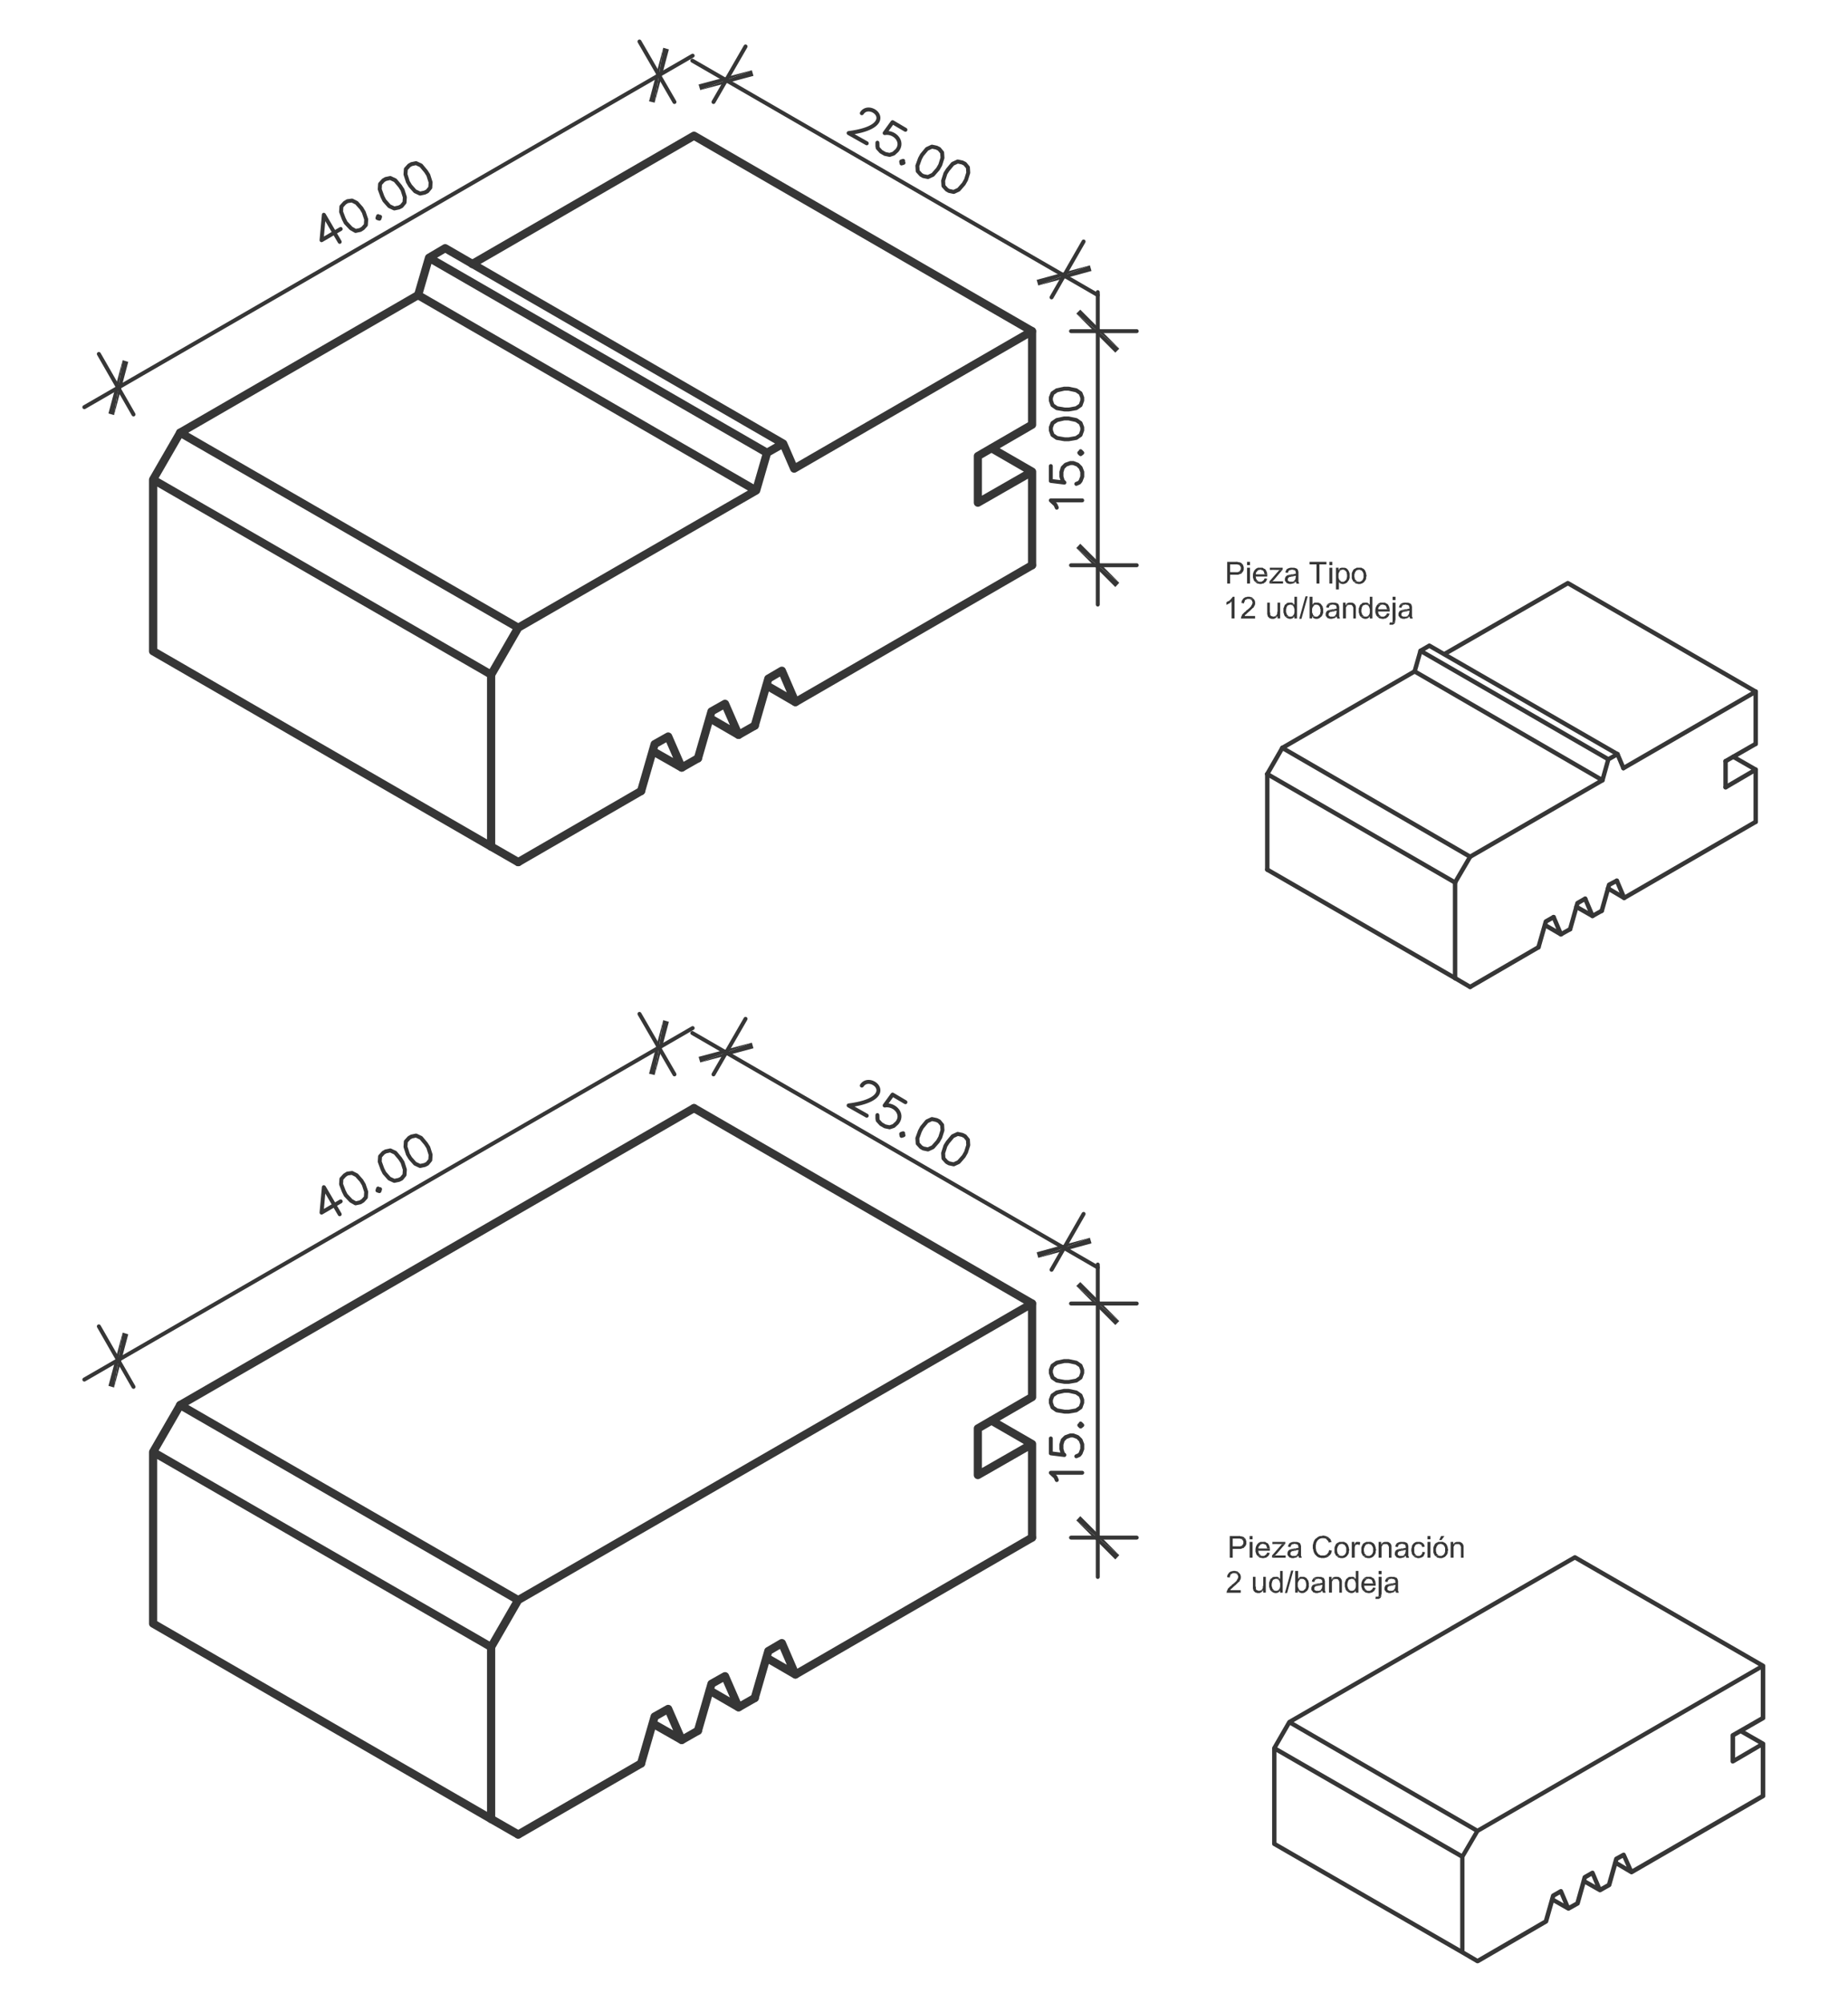 <?xml version="1.0" encoding="UTF-8"?> <svg xmlns="http://www.w3.org/2000/svg" id="Capa_1" version="1.1" viewBox="0 0 600 650"><defs><style> .st0, .st1 { fill: #363636; } .st1 { fill-rule: evenodd; } </style></defs><g><path class="st0" d="M168.24,596.59c-.22,0-.45-.06-.66-.18l-8.79-5.04s0,0,0,0l-109.73-63.4s-.09-.05-.13-.08c-.16-.11-.29-.26-.38-.42-.09-.15-.15-.33-.17-.51,0-.06,0-.11,0-.17v-55.63h0v-.02h0v-.02h0c0-.12.02-.24.05-.35.03-.12.08-.22.14-.32l8.79-15.21c.2-.34.52-.56.88-.64,0,0,0,0,0,0,0,0,0,0,0,0,.3-.06.63-.02.92.15l109.09,62.92,166.15-95.84c.11-.07.23-.12.36-.15.15-.04.31-.05.46-.04.19.02.37.08.53.17.16.09.31.22.42.38.09.13.16.27.2.42.03.12.05.25.05.37v30.31c0,.06,0,.11,0,.17-.02.19-.08.36-.17.52-.09.16-.22.3-.38.42-.04.03-.09.06-.13.08l-11.17,6.47,11.16,6.44c.08.04.15.09.22.15h0s0,0,0,0c.04.04.09.08.13.12h0c.2.23.33.53.33.86h0v.02h0v30.36c0,.73-.59,1.33-1.33,1.33s-1.33-.59-1.33-1.33v-28.07l-15.59,8.93c-.11.06-.22.11-.34.14-.16.04-.32.05-.47.04-.19-.02-.37-.08-.53-.17-.16-.09-.3-.22-.41-.37-.09-.13-.16-.27-.21-.43-.03-.12-.05-.24-.04-.37v-15.08c0-.06,0-.11,0-.17.02-.19.08-.36.17-.52.09-.16.22-.31.38-.42.04-.03.09-.06.13-.08l4.17-2.42c.13-.11.28-.2.43-.25l12.31-7.13v-27.3l-164.53,94.91-8.62,14.93c-.37.63-1.18.85-1.81.49,0,0,0,0,0,0l-107.76-62.15v52.62l109.09,63.02,8.79,5.04c.64.36.86,1.18.49,1.81-.25.43-.69.67-1.15.67ZM51.5,470.65l107.46,61.97,7.47-12.94-107.46-61.97-7.47,12.94ZM318.81,464.28v12.07l13.61-7.8-10.51-6.07-3.1,1.79ZM208.15,573.52c-.12,0-.25-.02-.37-.05-.7-.2-1.11-.94-.91-1.64l4.4-15.23c.1-.33.32-.62.63-.79l4.38-2.46s.04-.02.07-.04c.14-.07.3-.12.45-.13h0c.19-.02.39,0,.57.06h0s0,0,0,0h0c.18.06.34.16.48.29h0s0,0,0,0c.11.1.2.23.27.37.01.03.02.05.04.08l4.39,10.07c.23.52.1,1.13-.33,1.52-.42.38-1.05.45-1.54.17l-7.98-4.54-3.28,11.37c-.17.58-.7.96-1.27.96ZM213.47,558.57l5.07,2.88-2.22-5.09-2.64,1.48-.21.72ZM226.61,562.9c-.12,0-.25-.02-.37-.05-.7-.2-1.11-.94-.91-1.64l3.71-12.84c.02-.16.06-.32.14-.47l.55-1.92c.1-.33.32-.62.63-.79l4.38-2.46s.06-.03.08-.04c.13-.06.26-.1.4-.12,0,0,0,0,0,0,.21-.03.43,0,.62.06,0,0,0,0,0,0,.17.06.33.16.47.29h0s0,0,0,0c.11.1.2.23.27.37.01.03.02.05.04.08l4.39,10.07c.23.53.1,1.14-.33,1.52-.43.38-1.05.45-1.55.16l-7.95-4.61-3.3,11.45c-.17.58-.7.96-1.27.96ZM231.95,547.87l5.03,2.91-2.2-5.03-2.65,1.48-.18.64ZM245.06,552.28c-.12,0-.25-.02-.37-.05-.7-.2-1.11-.94-.91-1.64l3.71-12.84c.02-.16.06-.32.14-.48l.55-1.92c.09-.33.31-.61.6-.78l4.38-2.56s.06-.03.09-.05c.14-.07.29-.11.44-.13.2-.03.4,0,.58.06.18.06.35.16.49.29,0,0,0,0,0,0,.11.1.2.22.27.36.02.03.03.07.05.1l4.39,10.17c.23.53.09,1.14-.34,1.52-.43.38-1.05.44-1.55.16l-7.95-4.61-3.31,11.45c-.17.58-.7.96-1.27.96ZM250.4,537.25l5.05,2.92-2.21-5.13-2.65,1.55-.19.65Z"></path><g><path class="st0" d="M341.41,412.02l10.41-18.13M231.65,348.61l10.41-18.02"></path><path class="st0" d="M341.41,412.66c-.11,0-.22-.03-.32-.09-.31-.18-.41-.57-.24-.88l10.41-18.13c.18-.31.58-.41.88-.24.31.18.41.57.24.88l-10.41,18.13c-.12.21-.34.32-.56.32ZM231.65,349.25c-.11,0-.22-.03-.32-.09-.31-.18-.41-.57-.23-.88l10.41-18.02c.18-.31.57-.42.88-.23.31.18.41.57.23.88l-10.41,18.02c-.12.21-.34.32-.56.32Z"></path></g><g><line class="st0" x1="224.78" y1="335.2" x2="356.43" y2="411.27"></line><path class="st0" d="M356.42,411.91c-.11,0-.22-.03-.32-.09l-131.64-76.07c-.31-.18-.41-.57-.23-.88.18-.31.57-.41.88-.23l131.64,76.07c.31.18.41.57.24.88-.12.21-.34.32-.56.32Z"></path></g><polyline class="st1" points="244.63 340.13 244.1 338.31 227.36 344.75"></polyline><polyline class="st1" points="244.1 338.31 227.36 344.75 226.82 342.92"></polyline><polyline class="st1" points="336.58 406.33 337.11 408.15 353.85 401.61"></polyline><polyline class="st1" points="337.11 408.15 353.85 401.61 354.39 403.43"></polyline><path class="st0" d="M43.36,450.64c-.22,0-.44-.12-.56-.32l-11.27-19.63c-.18-.31-.07-.7.24-.88.31-.18.7-.07.88.24l11.26,19.63c.18.31.07.7-.24.88-.1.06-.21.08-.32.08ZM309.65,378.44s-.09,0-.13-.01l-1.5-.32c-.06-.01-.13-.04-.19-.07l-.75-.43c-.06-.03-.11-.08-.16-.13l-1.07-1.18c-.1-.11-.16-.25-.17-.39l-.11-1.72c0-.08,0-.16.03-.24l.75-2.36c.02-.05.04-.1.07-.15l.75-1.18,1.66-2c.06-.07.14-.13.22-.17l1.61-.75c.13-.06.27-.08.41-.05l1.5.32c.05.01.1.03.15.05l.86.43c.08.04.15.1.21.17l.97,1.18c.09.1.14.23.14.37l.11,1.72c0,.08,0,.16-.03.24l-.75,2.36-.81,1.42-1.68,1.93c-.06.07-.13.12-.21.16l-1.61.75c-.09.04-.18.06-.27.06ZM308.38,376.86l1.19.26,1.29-.6,1.52-1.72.68-1.19.66-2.11-.09-1.39-.75-.91-.66-.33-1.21-.26-1.28.6-1.52,1.82-.66,1.04-.69,2.17.09,1.37.85.94.57.33ZM301.28,373.61s-.09,0-.13-.01l-1.5-.32c-.06-.01-.13-.04-.19-.07l-.75-.43c-.06-.03-.11-.08-.16-.13l-1.07-1.18c-.1-.11-.16-.25-.17-.39l-.11-1.72c0-.09,0-.18.04-.26l.86-2.36.68-1.27,1.68-2.03c.06-.07.14-.13.22-.17l1.61-.75c.13-.06.27-.08.41-.05l1.5.32c.05.01.1.03.15.05l.86.43c.08.04.15.1.21.17l.97,1.18c.09.1.14.23.14.37l.11,1.72c0,.08,0,.16-.03.23l-.75,2.36-.81,1.42-1.68,1.93c-.06.07-.13.12-.21.16l-1.61.75c-.09.04-.18.06-.27.06ZM300.01,372.03l1.19.25,1.29-.6,1.52-1.72.68-1.19.66-2.11-.09-1.39-.75-.91-.66-.33-1.21-.26-1.29.6-1.52,1.82-.57,1.08-.77,2.15.09,1.36.85.94.57.33ZM292.7,369.21c-.12,0-.23-.03-.33-.09-.16-.1-.27-.26-.3-.45l-.11-.64c-.05-.31.13-.61.43-.72l.64-.21c.34-.11.7.07.82.41.05.15.04.3-.01.43.05.06.09.13.12.21.11.34-.07.7-.41.81l-.64.21c-.07.02-.13.03-.2.03ZM288.83,366.42s-.09,0-.13-.01l-1.5-.32c-.07-.01-.13-.04-.19-.07l-1.29-.75c-.06-.03-.11-.07-.15-.12l-1.07-1.18c-.08-.09-.14-.21-.16-.33l-.11-.64v-1.18c0-.36.28-.64.64-.64s.64.29.64.64l.06,1.42.88.97,1.11.65,1.23.26,1-.33.97-.88c1.01-1.2.62-2.34.29-2.9-.72-1.22-2.31-1.94-3.7-1.67-.25.05-.52-.06-.67-.29-.14-.22-.13-.51.02-.72l2.57-3.54c.2-.27.57-.34.85-.18l4.18,2.47c.31.18.41.58.23.88-.18.31-.57.41-.88.23l-3.68-2.17-1.46,2.01c1.48.18,2.89,1.04,3.65,2.33.84,1.44.66,3.1-.48,4.45l-1.13,1.03c-.07.06-.14.1-.23.13l-1.29.43c-.06.02-.13.03-.2.03ZM281.43,362.66c-.11,0-.22-.03-.32-.08l-5.9-3.33c-.24-.14-.37-.41-.32-.68.05-.27.28-.48.55-.52,8.18-1.05,9.05-3.42,9.12-4.12.1-.97-.78-1.79-1.7-2.11-.39-.13-1.73-.47-2.5.77-.19.3-.58.39-.89.21-.3-.19-.39-.59-.21-.89.83-1.34,2.4-1.85,4.01-1.3,1.66.57,2.71,1.99,2.56,3.45-.14,1.38-1.45,3.76-8.37,4.98l4.27,2.41c.31.17.42.57.24.88-.12.21-.34.33-.56.33ZM218.99,349.25c-.22,0-.44-.11-.56-.32l-11.37-19.63c-.18-.31-.07-.7.23-.88.31-.18.7-.07.88.23l11.37,19.63c.18.31.07.7-.23.88-.1.06-.21.09-.32.09Z"></path><g><line class="st0" x1="224.89" y1="333.59" x2="27.37" y2="447.64"></line><path class="st0" d="M27.38,448.28c-.22,0-.44-.12-.56-.32-.18-.31-.07-.7.23-.88l197.52-114.05c.31-.18.7-.07.88.23.18.31.07.7-.23.88L27.7,448.19c-.1.06-.21.09-.32.09Z"></path></g><polyline class="st1" points="210.73 348.39 212.55 348.82 215.34 331.01"></polyline><polyline class="st1" points="212.55 348.82 215.34 331.01 217.17 331.55"></polyline><polyline class="st1" points="41.64 432.94 39.82 432.4 37.03 450.21"></polyline><polyline class="st1" points="39.82 432.4 37.03 450.21 35.21 449.67"></polyline><path class="st0" d="M369.08,499.56h-21.35c-.36,0-.64-.29-.64-.64s.29-.64.64-.64h21.35c.36,0,.64.29.64.64s-.29.64-.64.64ZM369.08,423.6h-21.35c-.36,0-.64-.29-.64-.64s.29-.64.64-.64h21.35c.36,0,.64.29.64.64s-.29.64-.64.64ZM110.31,394.64c-.22,0-.44-.11-.56-.32l-1.42-2.42-3.6,2.11c-.21.12-.47.12-.67-.01-.2-.13-.32-.36-.3-.6l.75-8.25s0-.04,0-.06h0c.01-.08.04-.15.08-.22.05-.08.12-.15.2-.21.06-.04.13-.07.2-.09,0,0,0,0,0,0h0c.08-.02.16-.02.24,0,.09.01.18.05.25.09.07.05.14.11.19.18,0,.01.02.03.03.04l3.08,5.26,1.51-.88c.31-.18.7-.08.88.23.18.31.08.7-.23.88l-1.51.88,1.42,2.42c.18.31.08.7-.23.88-.1.06-.21.09-.32.09ZM105.62,387.25l-.46,5.01,2.52-1.48-2.07-3.53ZM115.46,391.1c-.11,0-.22-.03-.32-.08l-1.5-.86c-.06-.03-.11-.07-.15-.12l-1.72-1.82s-.08-.1-.11-.15l-.64-1.29-.88-2.31c-.03-.09-.05-.18-.04-.27l.11-1.72c0-.15.07-.28.17-.39l1.07-1.18s.09-.08.14-.11l.86-.54c.08-.05.16-.08.25-.09l1.5-.21c.13-.02.26,0,.38.06l1.5.75c.07.04.14.09.19.15l1.61,1.82.82,1.39.81,2.37c.03.08.04.16.03.24l-.11,1.82c0,.15-.07.28-.16.39l-.97,1.07s-.09.08-.14.12l-.86.54c-.06.04-.13.07-.21.08l-1.5.32s-.09.01-.14.01ZM114.36,389.08l1.2.69,1.15-.25.69-.43.75-.84.09-1.47-.71-2.14-.7-1.17-1.45-1.63-1.21-.61-1.17.17-.67.42-.86.95-.08,1.35.81,2.12.58,1.14,1.59,1.69ZM123.18,387.13c-.07,0-.14-.01-.2-.03l-.64-.21c-.16-.05-.3-.17-.37-.32-.08-.15-.09-.33-.03-.49l.21-.64c.11-.34.48-.52.81-.41.12.04.22.11.29.2.11-.03.23-.02.35.01.34.11.52.48.41.81l-.21.64c-.09.27-.34.44-.61.44ZM128.01,383.8c-.09,0-.19-.02-.27-.06l-1.61-.75c-.08-.04-.15-.09-.21-.16l-1.61-1.82s-.07-.09-.09-.14l-.64-1.29-.89-2.43c-.03-.08-.04-.17-.04-.26l.11-1.72c0-.15.07-.28.17-.39l1.07-1.18s.1-.09.16-.13l.75-.43c.06-.03.12-.06.18-.07l1.5-.32c.14-.03.28-.01.41.05l1.61.75c.09.04.16.1.22.17l1.61,1.93.8,1.25s.05.1.07.15l.75,2.36c.02.08.03.16.03.24l-.11,1.72c0,.13-.06.26-.14.37l-.97,1.18c-.06.07-.13.13-.21.17l-.86.43s-.1.04-.15.05l-1.5.32s-.09.01-.14.01ZM126.79,381.88l1.29.6,1.21-.26.66-.33.75-.91.09-1.39-.69-2.17-.71-1.11-1.47-1.75-1.28-.6-1.19.26-.58.33-.85.94-.08,1.36.81,2.23.58,1.14,1.47,1.66ZM136.38,378.97c-.09,0-.19-.02-.27-.06l-1.61-.75c-.08-.04-.15-.09-.21-.16l-1.61-1.82-.83-1.39-.81-2.49c-.02-.08-.03-.16-.03-.23l.11-1.72c0-.15.07-.28.17-.39l1.07-1.18s.1-.09.16-.13l.75-.43c.06-.03.12-.06.18-.07l1.5-.32c.14-.03.28-.01.41.05l1.61.75c.09.04.16.1.22.17l1.61,1.93.8,1.25s.05.1.07.15l.75,2.36c.02.08.03.16.03.24l-.11,1.72c0,.13-.06.26-.14.37l-.97,1.18c-.06.07-.13.13-.21.17l-.86.43s-.1.04-.15.05l-1.5.32s-.09.01-.13.01ZM135.16,377.05l1.29.6,1.21-.26.66-.33.75-.91.09-1.39-.69-2.17-.71-1.11-1.47-1.75-1.28-.6-1.19.26-.58.33-.85.94-.09,1.37.72,2.25.69,1.16,1.44,1.62Z"></path><path class="st0" d="M356.42,512.33c-.36,0-.64-.29-.64-.64v-101.39c0-.36.29-.64.64-.64s.64.29.64.64v101.39c0,.36-.29.64-.64.64Z"></path><polyline class="st1" points="362.11 429.93 363.4 428.65 349.45 417.27"></polyline><polyline class="st1" points="363.4 428.65 349.45 417.27 350.74 415.99"></polyline><polyline class="st1" points="350.74 491.95 349.45 493.34 363.4 504.61"></polyline><polyline class="st1" points="349.45 493.34 363.4 504.61 362.11 506"></polyline><path class="st0" d="M343.12,480.89c-.25,0-.48-.14-.59-.38l-.38-.85-1.41-1.31c-.19-.18-.26-.46-.16-.71.1-.25.33-.41.6-.41h10.19c.36,0,.64.29.64.64s-.29.64-.64.64h-8.55l.3.28c.06.06.12.13.15.21l.43.97c.14.32,0,.71-.33.85-.09.04-.17.06-.26.06ZM349.45,473.17c-.25,0-.48-.14-.59-.38-.14-.32,0-.71.33-.85l.82-.36.27-.34.46-1.19v-1.26l-.44-1.16-.77-.77-1.16-.44h-.74l-1.26.45-.75.75-.35,1.15v1.31l.35,1.15.42.42c.19.19.24.49.12.74-.12.25-.39.39-.66.36l-4.4-.54c-.32-.04-.57-.31-.57-.64v-4.83c0-.36.29-.64.64-.64s.64.29.64.64v4.26l2.46.3-.29-.94c-.02-.06-.03-.12-.03-.19v-1.5c0-.06.01-.13.03-.19l.43-1.39c.03-.1.09-.19.16-.27l.97-.97c.07-.07.15-.12.24-.15l1.5-.54c.07-.03.14-.04.22-.04h.97c.08,0,.16.01.23.04l1.4.54c.08.03.16.08.23.15l.97.97c.06.06.11.14.14.22l.54,1.39c.03.07.04.15.04.23v1.5c0,.08-.02.16-.04.23l-.54,1.39c-.02.06-.06.12-.1.17l-.43.54c-.06.08-.15.14-.24.19l-.97.43c-.09.04-.17.06-.26.06ZM350.85,463.51c-.17,0-.33-.06-.46-.19l-.43-.43c-.25-.25-.25-.66,0-.91.07-.07.16-.12.25-.15.02-.14.08-.28.18-.38.25-.25.66-.25.91,0l.54.54c.13.13.2.31.19.49-.01.18-.1.35-.24.47l-.54.43c-.12.1-.26.14-.4.14ZM345.59,458.69l-2.58-.44c-.09-.02-.18-.05-.26-.1l-1.4-.97c-.11-.08-.19-.19-.24-.31l-.54-1.5c-.02-.07-.04-.14-.04-.22v-.96c0-.08.02-.16.04-.23l.54-1.4c.05-.12.13-.23.23-.3l1.4-.97c.07-.05.15-.08.23-.1l2.47-.54h1.53s2.6.54,2.6.54c.08.02.16.05.23.1l1.4.97c.11.07.19.18.23.3l.54,1.4c.03.07.04.15.04.23v.96c0,.07-.01.15-.04.22l-.54,1.5c-.05.13-.13.24-.24.31l-1.4.97c-.08.05-.16.09-.26.1l-2.47.43h-1.51ZM343.37,457l2.33.41h1.29s2.22-.4,2.22-.4l1.11-.77.43-1.2v-.73l-.42-1.1-1.13-.78-2.34-.51h-1.26s-2.2.51-2.2.51l-1.13.78-.42,1.1v.73l.43,1.2,1.11.77ZM345.59,449.03l-2.58-.44c-.09-.02-.18-.05-.26-.1l-1.4-.97c-.11-.08-.19-.19-.24-.31l-.54-1.5c-.02-.07-.04-.14-.04-.22v-.97c0-.08.02-.16.04-.23l.54-1.39c.05-.12.13-.22.23-.3l1.4-.97c.07-.05.15-.08.23-.1l2.47-.54h1.53s2.6.54,2.6.54c.08.02.16.05.23.1l1.4.97c.11.07.19.18.23.3l.54,1.39c.03.07.04.15.04.23v.97c0,.07-.01.15-.04.22l-.54,1.5c-.05.13-.13.24-.24.31l-1.4.97c-.08.05-.16.09-.26.1l-2.47.43h-1.51ZM343.37,447.35l2.33.41h1.29s2.22-.4,2.22-.4l1.11-.77.43-1.2v-.73l-.42-1.1-1.13-.78-2.34-.51h-1.26s-2.2.51-2.2.51l-1.13.78-.42,1.1v.73l.43,1.2,1.11.77Z"></path><path class="st0" d="M58.49,457.22c-.46,0-.9-.24-1.15-.66-.37-.63-.15-1.45.49-1.81l166.83-96.34c.63-.37,1.45-.15,1.81.49.37.63.15,1.45-.49,1.81l-166.83,96.34c-.21.12-.44.18-.66.18Z"></path><path class="st0" d="M168.24,596.59c-.46,0-.9-.24-1.15-.66-.37-.63-.15-1.45.48-1.81l39.91-23.07c.64-.36,1.45-.15,1.81.49.37.63.15,1.45-.48,1.81l-39.91,23.07c-.21.12-.44.18-.66.18ZM159.45,591.55c-.73,0-1.33-.59-1.33-1.33v-55.79c0-.73.59-1.33,1.33-1.33s1.33.59,1.33,1.33v55.79c0,.73-.59,1.33-1.33,1.33ZM221.35,565.91c-.46,0-.91-.24-1.15-.67-.36-.64-.14-1.45.49-1.81l5.26-3c.64-.36,1.45-.14,1.81.49.36.64.14,1.45-.49,1.81l-5.26,3c-.21.12-.43.17-.66.17ZM239.81,555.29c-.46,0-.91-.24-1.15-.67-.36-.64-.14-1.45.49-1.81l5.26-3c.64-.36,1.45-.14,1.81.49.36.64.14,1.45-.49,1.81l-5.26,3c-.21.12-.43.17-.66.17ZM258.26,544.66c-.46,0-.9-.24-1.15-.66-.37-.63-.15-1.45.48-1.81l76.82-44.42c.63-.37,1.45-.15,1.81.48.37.63.15,1.45-.48,1.81l-76.82,44.42c-.21.12-.44.18-.66.18ZM335.07,424.29c-.23,0-.45-.06-.66-.18l-109.75-63.41c-.63-.37-.85-1.18-.48-1.81.37-.63,1.18-.85,1.81-.49l109.75,63.41c.63.37.85,1.18.49,1.81-.25.43-.69.66-1.15.66Z"></path></g><g><path class="st0" d="M168.24,281.07c-.22,0-.45-.06-.66-.18l-8.79-5.04s0,0-.01,0l-109.73-63.39s-.09-.05-.13-.08c-.16-.11-.29-.26-.38-.42-.09-.15-.15-.33-.17-.51,0-.06,0-.11,0-.17v-55.63c0-.13.01-.25.05-.38.03-.12.08-.23.14-.33l8.79-15.21c.37-.64,1.18-.85,1.81-.49,0,0,0,0,0,0l109.09,62.92,74.59-42.99-107.74-62.24c-.1-.05-.18-.12-.26-.19-.15-.14-.26-.31-.33-.49-.07-.18-.1-.37-.09-.56,0-.11.03-.22.06-.32l3.52-12.07c.03-.11.07-.22.13-.32.12-.21.29-.38.49-.49l5.24-3.1c.41-.24.92-.25,1.34,0l109.74,63.4c.1.05.19.12.27.19,0,0,0,0,0,0,.03.03.06.06.08.09,0,0,0,0,0,0,0,0,0,0,0,0h0c.09.1.16.21.21.33,0,0,0,.02.01.03l2.94,6.77,75.94-43.88c.11-.07.23-.12.36-.15.15-.04.3-.05.45-.03.2.02.38.08.54.17.16.09.3.22.41.37.09.13.16.27.21.43.03.12.05.25.05.37v30.31c0,.05,0,.11,0,.16-.02.19-.08.37-.17.53-.09.16-.21.29-.36.4-.04.03-.09.06-.14.09l-11.16,6.47,11.16,6.44c.07.04.13.08.19.13,0,0,0,0,0,0h0c.06.05.12.11.17.17.19.23.31.52.32.84h0s0,0,0,0h0v30.37c0,.73-.59,1.33-1.33,1.33s-1.33-.59-1.33-1.33v-28.07l-15.59,8.93c-.11.06-.22.11-.34.14-.16.04-.32.05-.47.04-.19-.02-.37-.08-.53-.17-.16-.09-.3-.22-.41-.37-.09-.13-.16-.27-.21-.43-.03-.12-.05-.24-.04-.37v-15.08c0-.06,0-.11,0-.17.02-.19.08-.37.17-.52.09-.16.22-.3.38-.42.04-.03.09-.06.13-.08l4.17-2.42c.13-.11.27-.19.43-.25l12.31-7.13v-27.3l-75.24,43.47s-.06.03-.09.05c-.13.07-.27.11-.41.13-.21.03-.42,0-.62-.06h0s0,0,0,0c-.17-.06-.33-.15-.46-.28-.11-.1-.21-.23-.28-.37-.02-.03-.03-.06-.04-.09l-2.94-6.78-3.5,2-3.39,11.7s-.02.05-.02.08c-.11.31-.32.55-.58.71h0s0,0,0,0c0,0,0,0,0,0h0l-76.94,44.35-8.62,14.93c-.23.39-.63.63-1.05.66,0,0,0,0,0,0-.26.02-.52-.04-.76-.17l-107.76-62.15v52.62l109.09,63.02,8.79,5.04c.64.36.86,1.18.49,1.81-.25.43-.69.67-1.15.67ZM51.5,155.13l107.46,61.97,7.47-12.94-107.46-61.97-7.47,12.94ZM318.81,148.76v12.07l13.61-7.8-10.51-6.07-3.1,1.79ZM137.3,95.12l107.39,62.04,2.78-9.6-107.39-61.94-2.77,9.5ZM141.91,83.61l107.13,61.78,2.59-1.48-107.08-61.86-2.63,1.56ZM208.15,258.01c-.12,0-.25-.02-.37-.05-.7-.2-1.11-.94-.91-1.64l4.4-15.23c.1-.33.32-.62.63-.79l4.38-2.46s.04-.02.07-.04c.15-.07.3-.12.45-.14.19-.02.37,0,.55.06.19.06.37.17.52.31.1.1.19.22.26.36.01.03.02.05.04.08l4.39,10.07c.23.52.1,1.14-.33,1.52-.42.38-1.05.45-1.54.17l-7.98-4.54-3.28,11.37c-.17.58-.7.96-1.27.96ZM213.47,243.06l5.07,2.88-2.22-5.09-2.64,1.48-.21.72ZM226.61,247.39c-.12,0-.25-.02-.37-.05-.7-.2-1.11-.94-.91-1.64l3.71-12.84c.02-.16.06-.32.14-.48l.55-1.91c.1-.33.32-.62.63-.79l4.38-2.46s.04-.02.07-.04c.14-.07.3-.12.45-.13h0c.19-.02.38,0,.56.06.19.06.36.17.51.31.1.1.19.22.26.36.01.03.03.06.04.08l4.39,10.07c.23.53.1,1.14-.33,1.52-.43.38-1.05.45-1.55.16l-7.95-4.61-3.3,11.45c-.17.58-.7.96-1.27.96ZM231.95,232.35l5.02,2.91-2.2-5.03-2.65,1.48-.18.64ZM245.06,236.76c-.12,0-.25-.02-.37-.05-.7-.2-1.11-.94-.91-1.64l3.71-12.84c.02-.16.06-.32.14-.47l.55-1.92c.09-.33.31-.61.6-.78l4.38-2.56s.06-.04.1-.05c.14-.07.28-.11.43-.13.2-.03.39,0,.57.05.19.06.36.16.51.3,0,0,0,0,0,0h0c.11.1.2.23.27.37.01.03.03.06.04.09l4.39,10.17c.23.53.09,1.14-.34,1.52-.43.38-1.05.44-1.55.16l-7.95-4.61-3.3,11.45c-.17.58-.7.96-1.27.96ZM250.4,221.73l5.05,2.93-2.21-5.13-2.65,1.55-.19.65Z"></path><g><path class="st0" d="M341.41,96.5l10.41-18.13M231.65,33.09l10.41-18.02"></path><path class="st0" d="M341.41,97.14c-.11,0-.22-.03-.32-.09-.31-.18-.41-.57-.24-.88l10.41-18.13c.18-.31.58-.41.88-.24.31.18.41.57.24.88l-10.41,18.13c-.12.21-.34.32-.56.32ZM231.65,33.74c-.11,0-.22-.03-.32-.09-.31-.18-.41-.57-.23-.88l10.41-18.02c.18-.31.57-.42.88-.23.31.18.41.57.23.88l-10.41,18.02c-.12.21-.34.32-.56.32Z"></path></g><g><line class="st0" x1="224.78" y1="19.68" x2="356.43" y2="95.75"></line><path class="st0" d="M356.42,96.39c-.11,0-.22-.03-.32-.09L224.46,20.24c-.31-.18-.41-.57-.23-.88.18-.31.57-.41.88-.23l131.64,76.07c.31.18.41.57.24.88-.12.21-.34.32-.56.32Z"></path></g><polyline class="st1" points="244.63 24.62 244.1 22.79 227.36 29.23"></polyline><polyline class="st1" points="244.1 22.79 227.36 29.23 226.82 27.41"></polyline><polyline class="st1" points="336.58 90.81 337.11 92.64 353.85 86.09"></polyline><polyline class="st1" points="337.11 92.64 353.85 86.09 354.39 87.92"></polyline><path class="st0" d="M43.36,135.12c-.22,0-.44-.12-.56-.32l-11.27-19.63c-.18-.31-.07-.7.24-.88.31-.18.7-.07.88.24l11.26,19.63c.18.31.07.7-.24.88-.1.06-.21.08-.32.08ZM309.65,62.92s-.09,0-.13-.01l-1.5-.32c-.06-.01-.13-.04-.19-.07l-.75-.43c-.06-.03-.11-.08-.16-.13l-1.07-1.18c-.1-.11-.16-.25-.17-.39l-.11-1.72c0-.08,0-.16.03-.24l.75-2.36c.02-.05.04-.1.07-.15l.75-1.18,1.66-2c.06-.07.14-.13.22-.17l1.61-.75c.13-.06.27-.08.41-.05l1.5.32c.05.01.1.03.15.05l.86.43c.08.04.15.1.21.17l.97,1.18c.09.1.14.23.14.37l.11,1.72c0,.08,0,.16-.03.24l-.75,2.36-.81,1.42-1.68,1.93c-.06.07-.13.12-.21.16l-1.61.75c-.09.04-.18.06-.27.06ZM308.38,61.34l1.19.26,1.29-.6,1.52-1.72.68-1.19.66-2.11-.09-1.39-.75-.91-.66-.33-1.21-.26-1.28.6-1.52,1.82-.66,1.04-.69,2.17.09,1.37.85.94.57.33ZM301.28,58.09s-.09,0-.13-.01l-1.5-.32c-.06-.01-.13-.04-.19-.07l-.75-.43c-.06-.03-.11-.08-.16-.13l-1.07-1.18c-.1-.11-.16-.25-.17-.39l-.11-1.72c0-.09,0-.18.04-.26l.86-2.36.68-1.27,1.68-2.03c.06-.07.14-.13.22-.17l1.61-.75c.13-.06.27-.08.41-.05l1.5.32c.05.01.1.03.15.05l.86.43c.08.04.15.1.21.17l.97,1.18c.09.1.14.23.14.37l.11,1.72c0,.08,0,.16-.03.23l-.75,2.36-.81,1.42-1.68,1.93c-.06.07-.13.12-.21.16l-1.61.75c-.09.04-.18.06-.27.06ZM300.01,56.52l1.19.25,1.29-.6,1.52-1.72.68-1.19.66-2.11-.09-1.39-.75-.91-.66-.33-1.21-.26-1.29.6-1.52,1.82-.57,1.08-.77,2.15.09,1.36.85.94.57.33ZM292.7,53.69c-.12,0-.23-.03-.33-.09-.16-.1-.27-.26-.3-.45l-.11-.64c-.05-.31.13-.61.43-.72l.64-.21c.34-.11.7.07.82.41.05.15.04.3-.01.43.05.06.09.13.12.21.11.34-.07.7-.41.81l-.64.21c-.07.02-.13.03-.2.03ZM288.83,50.9s-.09,0-.13-.01l-1.5-.32c-.07-.01-.13-.04-.19-.07l-1.29-.75c-.06-.03-.11-.07-.15-.12l-1.07-1.18c-.08-.09-.14-.21-.16-.33l-.11-.64v-1.18c0-.36.28-.64.64-.64s.64.29.64.64l.06,1.42.88.97,1.11.65,1.23.26,1-.33.97-.88c1.01-1.2.62-2.34.29-2.9-.72-1.22-2.31-1.94-3.7-1.67-.25.05-.52-.06-.67-.29-.14-.22-.13-.51.02-.72l2.57-3.54c.2-.27.57-.34.85-.18l4.18,2.47c.31.18.41.58.23.88-.18.31-.57.41-.88.23l-3.68-2.17-1.46,2.01c1.48.18,2.89,1.04,3.65,2.33.84,1.44.66,3.1-.48,4.45l-1.13,1.03c-.07.06-.14.1-.23.13l-1.29.43c-.06.02-.13.03-.2.03ZM281.43,47.15c-.11,0-.22-.03-.32-.08l-5.9-3.33c-.24-.14-.37-.41-.32-.68.05-.27.28-.48.55-.52,8.18-1.05,9.05-3.42,9.12-4.12.1-.97-.78-1.79-1.7-2.11-.39-.13-1.73-.47-2.5.77-.19.3-.58.39-.89.21-.3-.19-.39-.59-.21-.89.83-1.34,2.4-1.85,4.01-1.3,1.66.57,2.71,1.99,2.56,3.45-.14,1.38-1.45,3.76-8.37,4.98l4.27,2.41c.31.17.42.57.24.88-.12.21-.34.33-.56.33ZM218.99,33.74c-.22,0-.44-.11-.56-.32l-11.37-19.63c-.18-.31-.07-.7.23-.88.31-.18.7-.07.88.23l11.37,19.63c.18.31.07.7-.23.88-.1.06-.21.09-.32.09Z"></path><g><line class="st0" x1="224.89" y1="18.07" x2="27.37" y2="132.12"></line><path class="st0" d="M27.38,132.76c-.22,0-.44-.12-.56-.32-.18-.31-.07-.7.23-.88L224.57,17.51c.31-.18.7-.07.88.23.18.31.07.7-.23.88L27.7,132.68c-.1.06-.21.09-.32.09Z"></path></g><polyline class="st1" points="210.73 32.88 212.55 33.31 215.34 15.5"></polyline><polyline class="st1" points="212.55 33.31 215.34 15.5 217.17 16.03"></polyline><polyline class="st1" points="41.64 117.42 39.82 116.88 37.03 134.69"></polyline><polyline class="st1" points="39.82 116.88 37.03 134.69 35.21 134.16"></polyline><path class="st0" d="M369.08,184.05h-21.35c-.36,0-.64-.29-.64-.64s.29-.64.64-.64h21.35c.36,0,.64.29.64.64s-.29.64-.64.64ZM369.08,108.09h-21.35c-.36,0-.64-.29-.64-.64s.29-.64.64-.64h21.35c.36,0,.64.29.64.64s-.29.64-.64.64ZM110.31,79.12c-.22,0-.44-.11-.56-.32l-1.42-2.42-3.6,2.11c-.21.12-.47.12-.67-.01-.2-.13-.32-.36-.3-.6l.75-8.25s0-.04,0-.06h0c.01-.08.04-.15.08-.22.05-.08.12-.15.2-.21.06-.04.13-.07.2-.09,0,0,0,0,0,0h0c.08-.02.16-.02.24,0,.09.01.18.05.25.09.07.05.14.11.19.18,0,.01.02.03.03.04l3.08,5.26,1.51-.88c.31-.18.7-.08.88.23.18.31.08.7-.23.88l-1.51.88,1.42,2.42c.18.31.08.7-.23.88-.1.06-.21.09-.32.09ZM105.62,71.74l-.46,5.01,2.52-1.48-2.07-3.53ZM115.46,75.58c-.11,0-.22-.03-.32-.08l-1.5-.86c-.06-.03-.11-.07-.15-.12l-1.72-1.82s-.08-.1-.11-.15l-.64-1.29-.88-2.31c-.03-.09-.05-.18-.04-.27l.11-1.72c0-.15.07-.28.17-.39l1.07-1.18s.09-.08.14-.11l.86-.54c.08-.05.16-.08.25-.09l1.5-.21c.13-.02.26,0,.38.06l1.5.75c.07.04.14.09.19.15l1.61,1.82.82,1.39.81,2.37c.03.08.04.16.03.24l-.11,1.82c0,.15-.07.28-.16.39l-.97,1.07s-.09.08-.14.12l-.86.54c-.06.04-.13.07-.21.08l-1.5.32s-.09.01-.14.01ZM114.36,73.57l1.2.69,1.15-.25.69-.43.75-.84.09-1.47-.71-2.14-.7-1.17-1.45-1.63-1.21-.61-1.17.17-.67.42-.86.95-.08,1.35.81,2.12.58,1.14,1.59,1.69ZM123.18,71.61c-.07,0-.14-.01-.2-.03l-.64-.21c-.16-.05-.3-.17-.37-.32-.08-.15-.09-.33-.03-.49l.21-.64c.11-.34.48-.52.81-.41.12.04.22.11.29.2.11-.03.23-.02.35.01.34.11.52.48.41.81l-.21.64c-.09.27-.34.44-.61.44ZM128.01,68.28c-.09,0-.19-.02-.27-.06l-1.61-.75c-.08-.04-.15-.09-.21-.16l-1.61-1.82s-.07-.09-.09-.14l-.64-1.29-.89-2.43c-.03-.08-.04-.17-.04-.26l.11-1.72c0-.15.07-.28.17-.39l1.07-1.18s.1-.09.16-.13l.75-.43c.06-.03.12-.06.18-.07l1.5-.32c.14-.03.28-.01.41.05l1.61.75c.09.04.16.1.22.17l1.61,1.93.8,1.25s.05.1.07.15l.75,2.36c.02.08.03.16.03.24l-.11,1.72c0,.13-.06.26-.14.37l-.97,1.18c-.06.07-.13.13-.21.17l-.86.43s-.1.04-.15.05l-1.5.32s-.09.01-.14.01ZM126.79,66.36l1.29.6,1.21-.26.66-.33.75-.91.09-1.39-.69-2.17-.71-1.11-1.47-1.75-1.28-.6-1.19.26-.58.33-.85.94-.08,1.36.81,2.23.58,1.14,1.47,1.66ZM136.38,63.45c-.09,0-.19-.02-.27-.06l-1.61-.75c-.08-.04-.15-.09-.21-.16l-1.61-1.82-.83-1.39-.81-2.49c-.02-.08-.03-.16-.03-.23l.11-1.72c0-.15.07-.28.17-.39l1.07-1.18s.1-.09.16-.13l.75-.43c.06-.03.12-.06.18-.07l1.5-.32c.14-.03.28-.01.41.05l1.61.75c.09.04.16.1.22.17l1.61,1.93.8,1.25s.05.1.07.15l.75,2.36c.02.08.03.16.03.24l-.11,1.72c0,.13-.06.26-.14.37l-.97,1.18c-.06.07-.13.13-.21.17l-.86.43s-.1.04-.15.05l-1.5.32s-.09.01-.13.01ZM135.16,61.53l1.29.6,1.21-.26.66-.33.75-.91.09-1.39-.69-2.17-.71-1.11-1.47-1.75-1.28-.6-1.19.26-.58.33-.85.94-.09,1.37.72,2.25.69,1.16,1.44,1.62Z"></path><path class="st0" d="M356.42,196.81c-.36,0-.64-.29-.64-.64v-101.39c0-.36.29-.64.64-.64s.64.29.64.64v101.39c0,.36-.29.64-.64.64Z"></path><polyline class="st1" points="362.11 114.42 363.4 113.13 349.45 101.76"></polyline><polyline class="st1" points="363.4 113.13 349.45 101.76 350.74 100.47"></polyline><polyline class="st1" points="350.74 176.43 349.45 177.82 363.4 189.09"></polyline><polyline class="st1" points="349.45 177.82 363.4 189.09 362.11 190.48"></polyline><path class="st0" d="M343.12,165.38c-.25,0-.48-.14-.59-.38l-.38-.85-1.41-1.31c-.19-.18-.26-.46-.16-.71.1-.25.33-.41.6-.41h10.19c.36,0,.64.29.64.64s-.29.64-.64.64h-8.55l.3.28c.06.06.12.13.15.21l.43.97c.14.32,0,.71-.33.85-.09.04-.17.06-.26.06ZM349.45,157.65c-.25,0-.48-.14-.59-.38-.14-.32,0-.71.33-.85l.82-.36.27-.34.46-1.19v-1.26l-.44-1.16-.77-.77-1.16-.44h-.74l-1.26.45-.75.75-.35,1.15v1.31l.35,1.15.42.42c.19.19.24.49.12.74-.12.25-.39.39-.66.36l-4.4-.54c-.32-.04-.57-.31-.57-.64v-4.83c0-.36.29-.64.64-.64s.64.29.64.64v4.26l2.46.3-.29-.94c-.02-.06-.03-.12-.03-.19v-1.5c0-.06.01-.13.03-.19l.43-1.39c.03-.1.09-.19.16-.27l.97-.97c.07-.07.15-.12.24-.15l1.5-.54c.07-.03.14-.04.22-.04h.97c.08,0,.16.01.23.04l1.4.54c.08.03.16.08.23.15l.97.97c.06.06.11.14.14.22l.54,1.39c.03.07.04.15.04.23v1.5c0,.08-.02.16-.04.23l-.54,1.39c-.02.06-.06.12-.1.17l-.43.54c-.06.08-.15.14-.24.19l-.97.43c-.09.04-.17.06-.26.06ZM350.85,148c-.17,0-.33-.06-.46-.19l-.43-.43c-.25-.25-.25-.66,0-.91.07-.07.16-.12.25-.15.02-.14.08-.28.18-.38.25-.25.66-.25.91,0l.54.54c.13.13.2.31.19.49-.01.18-.1.35-.24.47l-.54.43c-.12.1-.26.14-.4.14ZM345.59,143.17l-2.58-.44c-.09-.02-.18-.05-.26-.1l-1.4-.97c-.11-.08-.19-.19-.24-.31l-.54-1.5c-.02-.07-.04-.14-.04-.22v-.96c0-.08.02-.16.04-.23l.54-1.4c.05-.12.13-.23.23-.3l1.4-.97c.07-.05.15-.08.23-.1l2.47-.54h1.53s2.6.54,2.6.54c.08.02.16.05.23.1l1.4.97c.11.07.19.18.23.3l.54,1.4c.03.07.04.15.04.23v.96c0,.07-.01.15-.04.22l-.54,1.5c-.05.13-.13.24-.24.31l-1.4.97c-.08.05-.16.09-.26.1l-2.47.43h-1.51ZM343.37,141.49l2.33.41h1.29s2.22-.4,2.22-.4l1.11-.77.43-1.2v-.73l-.42-1.1-1.13-.78-2.34-.51h-1.26s-2.2.51-2.2.51l-1.13.78-.42,1.1v.73l.43,1.2,1.11.77ZM345.59,133.51l-2.58-.44c-.09-.02-.18-.05-.26-.1l-1.4-.97c-.11-.08-.19-.19-.24-.31l-.54-1.5c-.02-.07-.04-.14-.04-.22v-.97c0-.08.02-.16.04-.23l.54-1.39c.05-.12.13-.22.23-.3l1.4-.97c.07-.05.15-.08.23-.1l2.47-.54h1.53s2.6.54,2.6.54c.08.02.16.05.23.1l1.4.97c.11.07.19.18.23.3l.54,1.39c.03.07.04.15.04.23v.97c0,.07-.01.15-.04.22l-.54,1.5c-.05.13-.13.24-.24.31l-1.4.97c-.08.05-.16.09-.26.1l-2.47.43h-1.51ZM343.37,131.83l2.33.41h1.29s2.22-.4,2.22-.4l1.11-.77.43-1.2v-.73l-.42-1.1-1.13-.78-2.34-.51h-1.26s-2.2.51-2.2.51l-1.13.78-.42,1.1v.73l.43,1.2,1.11.77Z"></path><path class="st0" d="M58.49,141.71c-.46,0-.9-.24-1.15-.66-.37-.63-.15-1.45.48-1.81l77.25-44.63c.63-.37,1.45-.15,1.81.48s.15,1.45-.48,1.81l-77.25,44.63c-.21.12-.44.18-.66.18Z"></path><path class="st0" d="M168.24,281.07c-.46,0-.9-.24-1.15-.66-.37-.63-.15-1.45.48-1.81l39.91-23.07c.64-.37,1.45-.15,1.81.48.37.63.15,1.45-.48,1.81l-39.91,23.07c-.21.12-.44.18-.66.18ZM159.45,276.03c-.73,0-1.33-.59-1.33-1.33v-55.79c0-.73.59-1.33,1.33-1.33s1.33.59,1.33,1.33v55.79c0,.73-.59,1.33-1.33,1.33ZM221.35,250.39c-.46,0-.91-.24-1.15-.67-.36-.64-.14-1.45.49-1.81l5.26-3c.64-.36,1.45-.14,1.81.49.36.64.14,1.45-.49,1.81l-5.26,3c-.21.12-.43.17-.66.17ZM239.81,239.77c-.46,0-.91-.24-1.15-.67-.36-.64-.14-1.45.49-1.81l5.26-3c.64-.36,1.45-.14,1.81.49.36.64.14,1.45-.49,1.81l-5.26,3c-.21.12-.43.17-.66.17ZM258.26,229.15c-.46,0-.9-.24-1.15-.66-.37-.63-.15-1.45.48-1.81l76.82-44.42c.63-.37,1.45-.15,1.81.48.37.63.15,1.45-.48,1.81l-76.82,44.42c-.21.12-.44.18-.66.18ZM335.07,108.77c-.23,0-.45-.06-.66-.18l-109.09-63.02-71.33,41.24c-.64.37-1.45.15-1.81-.48-.37-.63-.15-1.45.48-1.81l71.99-41.63c.41-.24.92-.24,1.33,0l109.75,63.41c.63.37.85,1.18.49,1.81-.25.43-.69.66-1.15.66Z"></path></g><g><path class="st0" d="M479.71,637.05c-.13-.02-.2-.02-.29-.06-.03-.01-.06-.03-.08-.04l-4.87-2.85s-.01,0-.02-.01l-61.07-35.19s-.05-.03-.07-.04c-.09-.06-.15-.14-.2-.23-.05-.08-.08-.18-.09-.28,0-.03,0-.06,0-.09v-31c0-.07,0-.13.02-.2.02-.06.04-.13.08-.18l4.88-8.45c.03-.06.07-.11.12-.16h0s.1-.09.16-.12l52.61-30.33s.08-.06.12-.09l39.97-23.03c.16-.09.33-.11.49-.08h0s.07.02.11.03c.04.02.08.04.12.06l61.07,35.19s0,0,.01,0c.05.03.1.07.15.11.05.04.08.1.12.15.03.05.05.11.07.17.02.06.03.13.03.19h0v16.93s0,.06,0,.09c0,.1-.04.2-.09.28-.05.09-.12.17-.21.23-.02.02-.04.03-.07.04l-6.19,3.55,6.19,3.55s.07.04.11.07h0s0,0,0,0c.03.03.06.06.09.09t0,0h0c.1.12.17.27.17.44h0v.02h0v16.93s0,.06,0,.09c0,.1-.04.2-.09.28-.05.09-.12.16-.2.22-.02.02-.05.03-.08.05l-42.7,24.69s-.04.02-.07.04c0,0,0,0,0,0h0c-.12.06-.26.07-.38.06h0c-.06,0-.12-.02-.18-.05-.04-.01-.07-.03-.1-.05l-4.42-2.61-1.79,6.37s0,0,0,.01h0s0,0,0,0c0,0,0,0,0,0-.03.08-.06.16-.11.22,0,0,0,0,0,0h0c-.06.08-.13.14-.22.19l-2.98,1.67s-.04.02-.06.03c-.13.06-.26.08-.39.06-.06,0-.12-.02-.17-.05-.03-.01-.07-.03-.1-.05l-4.42-2.51-1.8,6.39s0,.02,0,.03h0c-.03.08-.06.15-.11.22h0c-.06.07-.13.13-.21.18h0s0,0,0,0c0,0,0,0,0,0h0s-2.98,1.67-2.98,1.67c-.02.01-.05.02-.07.04-.12.05-.26.07-.39.05-.06,0-.12-.02-.17-.05-.03-.01-.06-.03-.09-.05l-4.43-2.52-1.79,6.27s0,.02,0,.03h0s0,0,0,0h0c-.03.08-.06.14-.11.2-.06.07-.13.14-.21.19l-22.18,12.88s-.05.03-.08.04c-.09.04-.2.06-.29.06ZM475.53,633.06l4.18,2.45,21.58-12.53,1.92-6.73c0-.1.03-.2.08-.3l.3-1.05c.05-.18.17-.33.33-.43l2.5-1.43s.04-.02.06-.03c.07-.03.14-.05.21-.06.11-.02.23,0,.33.03h0c.1.04.19.09.27.17.05.05.1.12.13.19,0,.02.02.04.02.05l2.07,4.86,2.03-1.13,1.92-6.82c0-.11.03-.22.09-.33l.29-1.04c.05-.18.17-.33.33-.43l2.5-1.43s.03-.02.05-.03c.07-.04.15-.06.22-.07.11-.01.22,0,.32.03,0,0,0,0,0,0h0c.1.03.19.09.27.16h0c.06.06.11.12.14.2,0,.02.01.03.02.05l2.07,4.86,2.03-1.14,1.92-6.82c0-.11.03-.23.09-.33l.29-1.03c.05-.18.18-.34.34-.43l2.38-1.31h.02c.08-.05.17-.08.26-.09.1,0,.2,0,.29.03.1.03.2.09.27.17h0c.06.06.11.12.14.2,0,.01.01.02.02.03l2.18,4.88,41.67-24.1v-15.28l-8.7,5.09c-.06.04-.12.06-.19.08-.08.02-.17.03-.25.02-.1,0-.2-.04-.29-.09h0c-.09-.05-.16-.12-.22-.2-.05-.07-.09-.15-.11-.23-.02-.06-.03-.13-.02-.2v-8.45s0-.05,0-.08c0-.11.04-.21.1-.3.05-.08.11-.16.2-.21.02-.02.05-.03.08-.05l9.41-5.4v-15.29l-91.48,52.86-4.7,8.02v30.42ZM414.43,597.86l59.66,34.38v-29.37l-59.66-34.38v29.37ZM504.79,615.96l2.9,1.65-1.24-2.92-1.55.89-.11.38ZM515.05,609.99l2.9,1.65-1.24-2.92-1.55.89-.11.38ZM525.31,604.03l2.82,1.67-1.27-2.85-1.44.79-.11.39ZM414.7,566.98l59.86,34.49,4.17-7.12-59.85-34.6-4.18,7.23ZM420.04,558.78l59.66,34.49,49.34-28.51s.04-.03.06-.04l41.88-24.2-59.66-34.38-91.29,52.63ZM563.35,563.49v6.81l7.64-4.47-5.85-3.36-1.79,1.02Z"></path><path class="st1" d="M404.29,499.23h-2.27.6l.12.12h.36c.37.37.69.64.6,1.19.04.39-.19.71-.48.95l-.12.12h-.24l-.12.12h-2.51l3.94.12.12-.12.12-.24.12-.12v-.12l.12-.24v-.95l-.12-.24v-.12l-.12-.24v-.12"></path><path class="st1" d="M401.9,498.4h-2.63v7.04h.95v-2.86h2.63c.3-.09.81-.37,1.07-.36v-.12l.24-.24-3.94-.12v-2.51h4.06l-.36-.36-.12-.12-.24-.12h-.12l-.24-.12h-.36l-.24-.12h-.36"></path><rect class="st0" x="405.72" y="500.3" width=".95" height="5.13"></rect><rect class="st0" x="405.72" y="498.4" width=".95" height="1.07"></rect><path class="st1" d="M411.45,503.77c-.3.61-.16.39-.6.84h-.12l-.24.24h-2.27.12l.36.36.24.12.12.12c.72-.03.27.2,1.43.12l.12-.12h.36l.24-.12.24-.24h.12c.36-.32.55-.76.72-1.19"></path><path class="st1" d="M408.35,500.9c-.41.43-.72,1.19-.72,1.79v.84l.12.24v.12l.12.24v.12l.12.24.24.24v.12h1.79c-.78.07-.53-.29-1.07-.48l-.12-.12v-.12l-.12-.24-.12-.12v-.48l-.12-.12h3.82v-.72h-3.7c-.01-.6-.04-.4.36-.95l.48-.48h.36l.24-.12"></path><path class="st1" d="M410.02,500.3h-.84l-.12.12c-.62.35-.05-.19-.72.48h1.79l.12.12h.24l.12.12h.24c.49.52.38.85.6,1.31h-2.86,3.7v-.24l-.12-.12v-.36l-.12-.24-.12-.12v-.12l-.12-.24-.36-.36h-.12l-.24-.12c-.3-.34-.42-.21-.84-.24"></path><polyline class="st1" points="417.42 504.72 413.96 504.72 413 505.44 417.42 505.44"></polyline><polyline class="st1" points="417.3 500.9 416.22 501.02 413 504.72 413 505.44 413.96 504.72 414.55 504.12"></polyline><path class="st1" d="M417.3,500.3h-4.18v.72c1.33-.12,2.84.14,4.18-.12"></path><polyline class="st1" points="420.52 504.84 419.92 504.84 421.47 504.96 421.59 504.84"></polyline><polyline class="st1" points="418.73 502.81 418.61 502.93 418.37 503.05 418.25 503.29 418.13 503.41 418.13 503.53 418.01 503.77 418.01 504.48 418.13 504.72 418.37 504.96 418.49 505.2 418.61 505.32 418.73 505.32 418.97 505.44 419.09 505.44 419.33 505.56 420.16 505.56 420.28 505.44 420.64 505.44 420.76 505.32 421 505.32 421.23 505.08 421.47 504.96 419.92 504.84 419.44 504.84 419.21 504.6 419.09 504.6 418.97 504.48 418.97 503.88 419.09 503.65 419.33 503.41 419.56 503.29 419.92 503.29 420.16 503.17 420.64 503.17 420.88 503.05 421.12 503.05 421.23 502.93 421.59 502.93"></polyline><polyline class="st1" points="418.49 500.9 418.49 501.02 418.37 501.26 418.25 501.38 418.25 501.62 418.13 501.86 418.97 501.98 419.09 501.74 419.09 501.62 419.21 501.38 419.44 501.14 419.56 501.14 419.68 501.02 420.04 501.02 420.28 500.9"></polyline><path class="st1" d="M420.4,500.3c-.64-.09-1.46.18-1.91.6h1.91l.24.12h.36l.12.12.24.12.12.12v.36l.12.24v.24h-.24l-.12.12h-.36l-.12.12h-.72l-.24.12h-.36l-.24.12h-.24l-.24.12,2.86.12v.36l-.12.24v.36l-.12.24-.12.12-.12.24-.12.12h-.12l-.12.12-.24.12h1.07l.12.24v.24l.12.12h.84v-.12l-.12-.12v-.24l-.12-.12v-3.34l-.12-.12v-.24l-.12-.24-.12-.12v-.12c-.55-.19-.8-.45-1.43-.36"></path><path class="st1" d="M431.5,502.93v.24l-.12.24v.24l-.24.24-.12.24-.12.12c-.34.35-.94.53-1.43.48l2.03.12.48-.48.12-.24.12-.12v-.24l.12-.12v-.24l.12-.24"></path><path class="st1" d="M431.62,499.11h-2.03.48l.12.12h.24l.12.12.12.12c.28.31.74.63.72,1.07l.95-.24v-.12l-.12-.12-.12-.24v-.12l-.12-.24-.24-.24"></path><path class="st1" d="M429.59,498.28h-.24l-.24.12h-.6l-.12.12h-.24l-.24.24h-.12l-.12.12c-.4.46-.31.14-.72.6-.27.37-.55,1.01-.6,1.43v.12l-.12.24v1.19l.12.24c.05.6.25,1.14.6,1.67.3.28.8.91,1.19.95l.24.12h.36l.12.12h1.19l.12-.12h.36l.24-.12.12-.12h.24l.36-.36c-.91-.14-1.83-.12-2.74-.12l-.12-.12-.24-.12h-.12l-.36-.36c-.29-.31-.45-.69-.6-1.07.04-.8-.18-.13-.12-1.19-.05-1.14.16-.31.12-.95v-.24l.12-.12v-.12l.12-.24.12-.12.12-.24c1.21-1.24,2.05-.45,3.82-.72-.21-.18-.41-.53-.72-.48l-.24-.12-.12-.12h-.36l-.24-.12h-.12"></path><path class="st1" d="M433.88,500.9l-.12.12-.12.24v.12l-.12.12-.12.24v.12l-.12.24v1.67l.12.24v.12l.12.12.12.24v.12l.24.24h1.79c-.4,0-.82-.12-1.07-.48l-.24-.24-.12-.24v-.36l-.12-.12v-.95l.12-.24v-.12l.12-.24v-.12l.24-.24v-.12l.12-.12.24-.12.12-.12h.36l.24-.12"></path><path class="st1" d="M435.67,500.3h-.84l-.12.12c-.3.13-.6.23-.84.48h1.79l.24.12h.12l.24.12h.12l.36.36v.12l.24.24v.24l.12.12v1.31l-.12.24v.12l-.12.24-.12.12v.12h-.12l-.12.24h-.12l-.24.12-.12.12h-2.15l.12.12.24.12.24.24.24.12h.36l.12.12h.95l.12-.12h.24l.24-.12.12-.12h.12l.48-.48.12-.24.24-.24v-.24l.12-.12v-.6l.12-.24v-.36l-.12-.24v-.36l-.12-.24v-.12l-.12-.24c-.02-.26-.39-.64-.6-.84l-.24-.12h-.12l-.12-.12-.24-.12h-.6"></path><path class="st1" d="M439.73,500.3h-.84v5.13h.95v-3.46l.12-.24v-.12l.12-.24.12-.12h.24l.12-.12h.24-1.07"></path><path class="st1" d="M440.8,500.3c-.71-.09-.74.34-1.07.84h1.31l.12.12.24.12.24-.84-.24-.24h-.36"></path><path class="st1" d="M442.59,500.9l-.12.12-.12.24v.12l-.12.12-.12.24v.12l-.12.24v1.67l.12.24v.12l.12.12.12.24v.12l.12.12.12.12h1.79c-.4,0-.82-.12-1.07-.48l-.24-.24-.12-.24v-.36l-.12-.12v-.95l.12-.24v-.12l.12-.24v-.12l.24-.24v-.12l.12-.12.24-.12.12-.12h.36l.24-.12"></path><path class="st1" d="M444.38,500.3h-.84l-.12.12c-.3.13-.6.23-.84.48h1.79l.24.12h.12l.24.12h.12l.12.12.24.24v.12l.24.24v.24l.12.12v1.31l-.12.24v.12l-.12.24-.12.12v.12h-.12l-.12.24h-.12l-.24.12-.12.12h-2.15l.12.12.24.12.24.24.24.12h.36l.12.12h.95l.12-.12h.24l.24-.12.12-.12h.12l.48-.48.12-.24.24-.24v-.24l.12-.12v-.6l.12-.24v-.36l-.12-.24v-.36l-.12-.24v-.12l-.12-.24c-.02-.26-.39-.64-.6-.84l-.24-.12h-.12l-.12-.12-.24-.12h-.6"></path><polyline class="st1" points="448.56 500.9 448.44 501.14 449.28 501.14 449.51 501.02 449.87 501.02"></polyline><path class="st1" d="M448.44,500.3h-.84v5.13h.95v-3.58l.12-.12v-.12l.24-.24v-.12l.24-.12h.12-.84"></path><path class="st1" d="M449.99,500.3c-.57-.07-1.07.15-1.43.6l1.31.12h.48l.24.24.12.12.12.24v.12l.12.12v3.58h.84v-3.94l-.12-.12v-.24l-.24-.24v-.12c-.46-.21-.48-.54-1.19-.48"></path><polyline class="st1" points="455.36 504.84 454.77 504.84 456.32 504.96 456.44 504.84"></polyline><polyline class="st1" points="453.57 502.81 453.45 502.93 453.21 503.05 453.09 503.29 452.98 503.41 452.98 503.53 452.86 503.77 452.86 504.48 452.98 504.72 453.21 504.96 453.33 505.2 453.45 505.32 453.57 505.32 453.81 505.44 453.93 505.44 454.17 505.56 455 505.56 455.12 505.44 455.48 505.44 455.6 505.32 455.84 505.32 456.08 505.08 456.32 504.96 454.77 504.84 454.29 504.84 454.05 504.6 453.93 504.6 453.81 504.48 453.81 503.88 453.93 503.65 454.17 503.41 454.41 503.29 454.77 503.29 455 503.17 455.48 503.17 455.72 503.05 455.96 503.05 456.08 502.93 456.44 502.93"></polyline><polyline class="st1" points="453.33 500.9 453.33 501.02 453.21 501.26 453.09 501.38 453.09 501.62 452.98 501.86 453.81 501.98 453.93 501.74 453.93 501.62 454.05 501.38 454.29 501.14 454.41 501.14 454.53 501.02 454.88 501.02 455.12 500.9"></polyline><path class="st1" d="M455.24,500.3c-.64-.09-1.46.18-1.91.6h1.91l.24.12h.36l.12.12.24.12.12.12v.36l.12.24v.24h-.24l-.12.12h-.36l-.12.12h-.72l-.24.12h-.36l-.24.12h-.24l-.24.12,2.86.12v.36l-.12.24v.36l-.12.24-.12.12-.12.24-.12.12h-.12l-.12.12-.24.12h1.07l.12.24v.24l.12.12h.84v-.12l-.12-.12v-.24l-.12-.12v-3.34l-.12-.12v-.24l-.12-.24-.12-.12v-.12c-.55-.19-.8-.45-1.43-.36"></path><path class="st1" d="M461.81,503.53v.36l-.12.24-.12.12v.12l-.24.24-.24.12-.12.12h-2.03v.12l.24.12.24.24h.24l.12.12h.24c.35.3.93.04,1.31,0l.12-.12h.24l.24-.24h.12l.12-.12c.14-.45.5-.81.48-1.31"></path><path class="st1" d="M462.16,500.9h-1.55c1.47.62.6.24,1.19,1.07l.84-.12-.12-.12v-.12l-.12-.24v-.12l-.12-.24"></path><path class="st1" d="M460.61,500.3c-.83,0-.54-.07-1.31.24v.12h-.24l-.12.24-.36.36-.12.24v.24l-.12.24v.36l-.12.12v.24c-.06,1.42.17.21.12,1.31l.12.12v.12l.12.24.36.36h1.55-.36l-.12-.12-.24-.12-.12-.12-.12-.12-.12-.12c-.3-.38-.24-.93-.24-1.43v-.84l.24-.24v-.24l.12-.12.12-.12.24-.12.12-.12h.36l.24-.12h1.55l-.24-.24h-.12l-.12-.12c-.26-.19-.61-.26-.95-.24"></path><rect class="st0" x="463.48" y="500.3" width=".95" height="5.13"></rect><rect class="st0" x="463.48" y="498.4" width=".95" height="1.07"></rect><path class="st1" d="M465.98,500.9l-.12.12-.12.24v.12l-.12.12-.12.24v.12l-.12.24v1.67l.12.24v.12l.12.12.12.24v.12l.24.24h1.79c-.4,0-.82-.12-1.07-.48l-.24-.24-.12-.24v-.36l-.12-.12v-.95l.12-.24v-.12l.12-.24v-.12l.24-.24v-.12l.12-.12.24-.12.12-.12h.36l.24-.12"></path><path class="st1" d="M467.77,500.3h-.84l-.12.12c-.3.13-.6.23-.84.48h1.79l.24.12h.12l.24.12h.12l.36.36v.12l.24.24v.24l.12.12v1.31l-.12.24v.12l-.12.24-.12.12v.12h-.12l-.12.24h-.12l-.24.12-.12.12h-2.15l.12.12.24.12.24.24.24.12h.36l.12.12h.95l.12-.12h.24l.12-.12.24-.12h.12l.12-.12.12-.12.24-.24.12-.24.24-.24v-.24l.12-.12v-.6l.12-.24v-.36l-.12-.24v-.36l-.12-.24v-.12l-.12-.24c-.02-.26-.39-.64-.6-.84l-.24-.12h-.12l-.12-.12-.24-.12h-.6"></path><polyline class="st1" points="468.97 498.4 467.89 498.4 467.29 499.71 468.01 499.71"></polyline><polyline class="st1" points="471.95 500.9 471.83 501.14 472.66 501.14 472.9 501.02 473.26 501.02"></polyline><path class="st1" d="M471.83,500.3h-.84v5.13h.95v-3.58l.12-.12v-.12l.12-.12.12-.12v-.12l.24-.12h.12-.84"></path><path class="st1" d="M473.38,500.3c-.57-.07-1.07.15-1.43.6l1.31.12h.48l.36.36.12.24v.12l.12.12v3.58h.84v-3.94l-.12-.12v-.24l-.24-.24v-.12c-.46-.21-.48-.54-1.19-.48"></path><path class="st1" d="M402.38,510.45h-1.67.24l.24.12h.12l.24.12.24.24.12.24v.12l.12.24v.24l-.12.24v.12l-.12.24-.12.12c-.24.61-.11.32-.6.84-.3.24-.53.53-.84.72l-.24.12-.12.24-.12.12-.24.12-.84.84-.12.24v.12l-.12.24-.12.12v.36l-.12.24h4.65v-.84h-3.46.12v-.12l.12-.24.24-.12.72-.72.24-.12v-.12l.24-.12,1.07-1.07.24-.12.12-.24v-.12c.55-.48.47-1.78,0-2.27"></path><path class="st1" d="M400.71,509.73h-.48l-.12.12h-.36l-.24.12-.12.12h-.12l-.36.36-.12.24-.12.12c-.17.24-.26.63-.24.95l.84.12v-.24l.12-.24v-.12l.12-.12v-.24l.24-.24h.24l.24-.24h2.15l-.36-.36-.24-.12-.12-.12h-.36l-.24-.12h-.12"></path><polyline class="st1" points="409.42 515.94 409.3 516.06 409.06 516.06 408.94 516.18 408.7 516.18 410.02 516.18 410.14 516.06"></polyline><path class="st1" d="M407.63,511.64h-.84v3.82l.12.24v.24l.12.24.48.48.24.12h.24l.12.12h.84c.41-.15.78-.37,1.07-.72h-1.43l-.12-.12h-.24l-.12-.12h-.12l-.12-.12-.12-.24v-.6l-.12-.24v-.24"></path><polyline class="st1" points="410.97 511.64 410.14 511.64 410.14 514.5 410.02 514.74 410.02 515.22 409.9 515.46 409.9 515.58 409.78 515.7 409.66 515.82 409.42 515.94 410.14 516.06 410.14 516.77 410.97 516.77"></polyline><path class="st1" d="M414.67,516.18h-2.03c.88.89,2.15,1.06,2.98,0"></path><path class="st1" d="M414.19,511.64c-.74,0-.49-.04-1.19.24v.12l-.12.12-.24.12-.24.24v.24l-.12.12v.12l-.12.12v.24l-.12.12v1.43l.12.24v.12l.12.24v.24l.12.12.12.24.12.12h1.67c-.63.07-.64-.22-1.07-.6l-.12-.12v-.24l-.12-.12v-.24l-.12-.12v-.95l.12-.24v-.36l.12-.12.12-.24v-.12l.12-.12.24-.12h.12l.12-.12h.24l.12-.12h1.43l-.24-.12-.36-.36h-.12l-.12-.12h-.48"></path><path class="st1" d="M416.46,509.73h-.84v2.51h-1.43l.24.12h.24l.12.12h.12l.24.12.12.24.12.12v.12l.12.24v.12l.12.24v.36c.03.98,0,.56-.12,1.31l-.12.12v.12l-.36.36-.24.12-.12.12h.95v.6h.84"></path><polyline class="st1" points="417.18 516.89 419.21 509.61 419.92 509.61 417.89 516.89 417.18 516.89"></polyline><polyline class="st1" points="422.31 516.18 421.35 516.18 421.47 516.29 422.67 516.18 422.43 516.18"></polyline><path class="st1" d="M422.79,511.64h-.6l-.24.12-.36.36-.12.12h1.31l.12.12h.36l.24.24.24.12v.12l.12.24.12.12v.36l.12.24v.95l-.12.12c.04.61-.1.54-.48.95l-.24.24-.24.12h-.36l-1.19.12c.21.18.41.53.72.48l.24.12h.72l.24-.12h.12l.24-.12.12-.12.12-.12.24-.12.12-.12c.24-.27.44-.6.48-.95l.12-.24v-1.43l-.12-.24v-.36l-.12-.12-.12-.24-.12-.12-.12-.12v-.12l-.24-.24c-.34-.18-.65-.43-1.07-.36"></path><path class="st1" d="M421.47,509.73h-.95v7.04h.84v-.6h.95l-.12-.12-.24-.12-.24-.24-.12-.24v-.12c-.35-.43-.21-.79-.24-1.31v-.48l.12-.12v-.24l.24-.24v-.12l.48-.48h.36l.24-.12h-1.31"></path><polyline class="st1" points="428.27 516.18 427.68 516.18 429.23 516.29 429.35 516.18"></polyline><polyline class="st1" points="426.48 514.15 426.37 514.27 426.13 514.39 426.01 514.62 425.89 514.74 425.89 514.86 425.77 515.1 425.77 515.82 425.89 516.06 426.13 516.29 426.25 516.53 426.37 516.65 426.48 516.65 426.72 516.77 426.84 516.77 427.08 516.89 427.92 516.89 428.04 516.77 428.39 516.77 428.51 516.65 428.75 516.65 428.99 516.41 429.23 516.29 427.68 516.18 427.2 516.18 426.96 515.94 426.84 515.94 426.72 515.82 426.72 515.22 426.84 514.98 427.08 514.74 427.32 514.62 427.68 514.62 427.92 514.5 428.39 514.5 428.63 514.39 428.87 514.39 428.99 514.27 429.35 514.27"></polyline><polyline class="st1" points="426.25 512.24 426.25 512.36 426.13 512.6 426.01 512.71 426.01 512.95 425.89 513.19 426.72 513.31 426.84 513.07 426.84 512.95 426.96 512.71 427.2 512.48 427.32 512.48 427.44 512.36 427.8 512.36 428.04 512.24"></polyline><path class="st1" d="M428.16,511.64c-.64-.09-1.46.18-1.91.6h1.91l.24.12h.36l.12.12.24.12.12.12v.36l.12.24v.24h-.24l-.12.12h-.36l-.12.12h-.72l-.24.12h-.36l-.24.12h-.24l-.24.12,2.86.12v.36l-.12.24v.36l-.12.24-.12.12-.12.24-.12.12h-.12l-.12.12-.24.12h1.07l.12.24v.24l.12.12h.84v-.12l-.12-.12v-.24l-.12-.12v-3.34l-.12-.12v-.24l-.12-.24-.12-.12v-.12c-.55-.19-.8-.45-1.43-.36"></path><polyline class="st1" points="432.45 512.24 432.33 512.48 433.17 512.48 433.41 512.36 433.76 512.36"></polyline><path class="st1" d="M432.33,511.64h-.84v5.13h.95v-3.58l.12-.12v-.12l.12-.12.12-.12v-.12l.24-.12h.12-.84"></path><path class="st1" d="M433.88,511.64c-.57-.07-1.07.15-1.43.6l1.31.12h.48l.36.36.12.24v.12l.12.12v3.58h.84v-3.94l-.12-.12v-.24l-.24-.24v-.12c-.46-.21-.48-.53-1.19-.48"></path><path class="st1" d="M439.25,516.18h-2.03c.88.89,2.15,1.06,2.98,0"></path><path class="st1" d="M438.78,511.64c-.74,0-.49-.04-1.19.24v.12l-.12.12-.24.12-.24.24v.24l-.12.12v.12l-.12.12v.24l-.12.12v1.43l.12.24v.12l.12.24v.24l.12.12.12.24.12.12h1.67c-.63.07-.64-.22-1.07-.6l-.12-.12v-.24l-.12-.12v-.24l-.12-.12v-.95l.12-.24v-.36l.12-.12.12-.24v-.12l.12-.12.24-.12h.12l.12-.12h.24l.12-.12h1.43l-.24-.12-.36-.36h-.12l-.12-.12h-.48"></path><path class="st1" d="M441.04,509.73h-.84v2.51h-1.43l.24.12h.24l.12.12h.12l.24.12.12.24.12.12v.12l.12.24v.12l.12.24v.36c.03.98,0,.56-.12,1.31l-.12.12v.12l-.36.36-.24.12-.12.12h.95v.6h.84"></path><path class="st1" d="M445.82,515.1c-.3.61-.16.39-.6.84h-.12l-.24.24h-2.27.12l.36.36.24.12.12.12c.72-.03.27.2,1.43.12l.12-.12h.36l.24-.12.24-.24h.12c.36-.32.55-.76.72-1.19"></path><path class="st1" d="M442.71,512.24c-.41.43-.72,1.19-.72,1.79v.84l.12.24v.12l.12.24v.12l.12.24.12.12.12.12v.12h1.79c-.78.07-.53-.29-1.07-.48l-.12-.12v-.12l-.12-.24-.12-.12v-.48l-.12-.12h3.82v-.72h-3.7c-.01-.6-.04-.4.36-.95l.48-.48h.36l.24-.12"></path><path class="st1" d="M444.38,511.64h-.84l-.12.12c-.62.35-.05-.19-.72.48h1.79l.12.12h.24l.12.12h.24c.49.52.38.85.6,1.31h-2.86,3.7v-.24l-.12-.12v-.36l-.12-.24-.12-.12v-.12l-.12-.24-.36-.36h-.12l-.24-.12c-.3-.34-.42-.21-.84-.24"></path><polyline class="st1" points="446.77 517.97 446.53 518.68 446.65 518.8 447.72 518.8 447.84 518.68 448.08 518.56 448.32 518.32 448.32 518.2 448.44 518.08 446.89 518.08"></polyline><path class="st1" d="M448.56,511.64h-.95v6.21h-.12v.12l-.12.12h-.24,1.31c-.06-1.05.15-.46.12-1.07"></path><rect class="st0" x="447.61" y="509.73" width=".95" height="1.07"></rect><polyline class="st1" points="452.02 516.18 451.42 516.18 452.98 516.29 453.09 516.18"></polyline><polyline class="st1" points="450.23 514.15 450.11 514.27 449.87 514.39 449.75 514.62 449.63 514.74 449.63 514.86 449.51 515.1 449.51 515.82 449.63 516.06 449.87 516.29 449.99 516.53 450.11 516.65 450.23 516.65 450.47 516.77 450.59 516.77 450.83 516.89 451.66 516.89 451.78 516.77 452.14 516.77 452.26 516.65 452.5 516.65 452.74 516.41 452.98 516.29 451.42 516.18 450.95 516.18 450.71 515.94 450.59 515.94 450.47 515.82 450.47 515.22 450.59 514.98 450.71 514.86 450.83 514.74 451.07 514.62 451.42 514.62 451.66 514.5 452.14 514.5 452.38 514.39 452.62 514.39 452.74 514.27 453.09 514.27"></polyline><polyline class="st1" points="449.99 512.24 449.99 512.36 449.87 512.6 449.75 512.71 449.75 512.95 449.63 513.19 450.47 513.31 450.59 513.07 450.59 512.95 450.71 512.71 450.95 512.48 451.07 512.48 451.19 512.36 451.54 512.36 451.78 512.24"></polyline><path class="st1" d="M451.9,511.64c-.64-.09-1.46.18-1.91.6h1.91l.24.12h.36l.12.12.24.12.12.12v.36l.12.24v.24h-.24l-.12.12h-.36l-.12.12h-.72l-.24.12h-.36l-.24.12h-.24l-.24.12,2.86.12v.36l-.12.24v.36l-.12.24-.12.12-.12.24-.12.12h-.12l-.12.12-.24.12h1.07l.12.24v.24l.12.12h.84v-.12l-.12-.12v-.24l-.12-.12v-3.34l-.12-.12v-.24l-.12-.24-.12-.12v-.12c-.55-.19-.8-.45-1.43-.36"></path></g><g><path class="st1" d="M403.45,183.13h-2.27.6l.12.12h.36c.37.37.69.64.6,1.19.04.39-.19.71-.48.95l-.12.12h-.24l-.12.12h-2.51l3.94.12.12-.12.12-.24.12-.12v-.12l.12-.24v-.95l-.12-.24v-.12l-.12-.24v-.12"></path><path class="st1" d="M401.07,182.3h-2.63v7.04h.95v-2.86h2.63c.3-.09.81-.37,1.07-.36v-.12l.24-.24-3.94-.12v-2.51h4.06l-.48-.48-.24-.12h-.12l-.24-.12h-.36l-.24-.12h-.36"></path><rect class="st0" x="404.89" y="184.21" width=".95" height="5.13"></rect><rect class="st0" x="404.89" y="182.3" width=".95" height="1.07"></rect><path class="st1" d="M410.61,187.67c-.3.61-.16.39-.6.84h-.12l-.24.24h-2.27.12l.36.36.24.12.12.12c.72-.03.27.2,1.43.12l.12-.12h.36l.24-.12.12-.12.12-.12h.12c.36-.32.55-.76.72-1.19"></path><path class="st1" d="M407.51,184.8c-.41.43-.72,1.19-.72,1.79v.84l.12.24v.12l.12.24v.12l.12.24.24.24v.12h1.79c-.78.07-.53-.29-1.07-.48l-.12-.12v-.12l-.12-.24-.12-.12v-.48l-.12-.12h3.82v-.72h-3.7c-.01-.6-.04-.4.36-.95l.48-.48h.36l.24-.12"></path><path class="st1" d="M409.18,184.21h-.84l-.12.12c-.62.35-.05-.19-.72.48h1.79l.12.12h.24l.12.12h.24c.49.52.38.85.6,1.31h-2.86,3.7v-.24l-.12-.12v-.36l-.12-.24-.12-.12v-.12l-.12-.24-.36-.36h-.12l-.24-.12c-.3-.34-.42-.21-.84-.24"></path><polyline class="st1" points="416.58 188.62 413.12 188.62 412.17 189.34 416.58 189.34"></polyline><polyline class="st1" points="416.46 184.8 415.39 184.92 412.17 188.62 412.17 189.34 413.12 188.62 413.72 188.03"></polyline><path class="st1" d="M416.46,184.21h-4.18v.72c1.33-.12,2.84.14,4.18-.12"></path><polyline class="st1" points="419.68 188.74 419.09 188.74 420.64 188.86 420.76 188.74"></polyline><polyline class="st1" points="417.89 186.71 417.77 186.83 417.54 186.95 417.42 187.19 417.3 187.31 417.3 187.43 417.18 187.67 417.18 188.38 417.3 188.62 417.54 188.86 417.65 189.1 417.77 189.22 417.89 189.22 418.13 189.34 418.25 189.34 418.49 189.46 419.33 189.46 419.44 189.34 419.8 189.34 419.92 189.22 420.16 189.22 420.4 188.98 420.64 188.86 419.09 188.74 418.61 188.74 418.37 188.5 418.25 188.5 418.13 188.38 418.13 187.79 418.25 187.55 418.49 187.31 418.73 187.19 419.09 187.19 419.33 187.07 419.8 187.07 420.04 186.95 420.28 186.95 420.4 186.83 420.76 186.83"></polyline><polyline class="st1" points="417.65 184.8 417.65 184.92 417.54 185.16 417.42 185.28 417.42 185.52 417.3 185.76 418.13 185.88 418.25 185.64 418.25 185.52 418.37 185.28 418.61 185.04 418.73 185.04 418.85 184.92 419.21 184.92 419.44 184.8"></polyline><path class="st1" d="M419.56,184.21c-.64-.09-1.46.18-1.91.6h1.91l.24.12h.36l.12.12.24.12.12.12v.36l.12.24v.24h-.24l-.12.12h-.36l-.12.12h-.72l-.24.12h-.36l-.24.12h-.24l-.24.12,2.86.12v.36l-.12.24v.36l-.12.24-.12.12-.12.24-.12.12h-.12l-.12.12-.24.12h1.07l.12.24v.24l.12.12h.84v-.12l-.12-.12v-.24l-.12-.12v-3.34l-.12-.12v-.24l-.12-.24-.12-.12v-.12c-.55-.19-.8-.45-1.43-.36"></path><polyline class="st1" points="430.66 182.3 425.17 182.3 425.17 183.13 427.44 183.13 427.44 189.34 428.39 189.34 428.39 183.13 430.66 183.13"></polyline><rect class="st0" x="431.62" y="184.21" width=".95" height="5.13"></rect><rect class="st0" x="431.62" y="182.3" width=".95" height="1.07"></rect><polyline class="st1" points="434.72 184.8 434.6 184.92 435.67 184.92 435.79 184.8 436.03 184.8"></polyline><path class="st1" d="M434.6,184.21h-.84v7.04h.95v-2.39l1.19-.12h-.36l-.24-.24-.24-.12-.24-.24v-.12l-.12-.12v-.24l-.12-.12v-1.43l.12-.12v-.24l.24-.24v-.24l.24-.12.24-.24h-.84"></path><path class="st1" d="M436.03,184.21c-.5-.05-1.14.05-1.31.6h1.43l.12.12h.24l.24.24.24.12v.12l.12.12.12.24v.36l.12.24v.95l-.12.12v.36l-.12.24-.12.12v.12l-.24.12-.24.24-.24.12h-.36l-1.19.12v.12l.24.12.12.12h.12v.12c.6-.03-.1.19,1.07.12h.12l.24-.12h.12l.24-.12.12-.12h.12l.12-.12.12-.12.12-.24.24-.24.24-.48v-.12l.12-.24v-.24c-.05-.88.16-1.11-.24-1.91-.31-.66-.88-1.27-1.67-1.19"></path><path class="st1" d="M439.49,184.8l-.12.12-.12.24v.12l-.12.12-.12.24v.12l-.12.24v1.67l.12.24v.12l.12.12.12.24v.12l.24.24h1.79c-.4,0-.82-.12-1.07-.48l-.24-.24-.12-.24v-.36l-.12-.12v-.95l.12-.24v-.12l.12-.24v-.12l.24-.24v-.12l.12-.12.24-.12.12-.12h.36l.24-.12"></path><path class="st1" d="M441.28,184.21h-.84l-.12.12c-.3.13-.6.23-.84.48h1.79l.24.12h.12l.24.12h.12l.36.36v.12l.24.24v.24l.12.12v1.31l-.12.24v.12l-.12.24-.12.12v.12h-.12l-.12.24h-.12l-.24.12-.12.12h-2.15l.12.12.24.12.24.24.24.12h.36l.12.12h.95l.12-.12h.24l.24-.12.12-.12h.12l.48-.48.12-.24.12-.12.12-.12v-.24l.12-.12v-.6l.12-.24v-.36l-.12-.24v-.36l-.12-.24v-.12l-.12-.24c-.02-.26-.39-.64-.6-.84l-.24-.12h-.12l-.12-.12-.24-.12h-.6"></path><path class="st1" d="M398.68,195.07l-.12.12-.24.12-.12.12v.84c.63-.38,1.12-.45,1.67-1.07"></path><polyline class="st1" points="400.83 193.63 400.23 193.63 400.11 193.87 399.76 194.23 399.64 194.47 399.4 194.59 399.4 194.71 399.16 194.83 398.92 195.07 398.68 195.07 399.87 195.19 399.87 200.67 400.83 200.67"></polyline><path class="st1" d="M407.03,194.35h-1.67.24l.24.12h.12l.24.12.24.24.12.24v.12l.12.24v.24l-.12.24v.12l-.12.24-.12.12c-.24.61-.11.32-.6.84-.3.24-.53.53-.84.72l-.24.12-.12.24-.12.12-.24.12-.84.84-.12.24v.12l-.12.24-.12.12v.36l-.12.24h4.65v-.84h-3.46.12v-.12l.12-.24.24-.12.72-.72.24-.12v-.12l.24-.12,1.07-1.07.24-.12.12-.24v-.12c.55-.48.47-1.78,0-2.27"></path><path class="st1" d="M405.36,193.63h-.48l-.12.12h-.36l-.24.12-.12.12h-.12l-.36.36-.12.24-.12.12c-.17.24-.26.63-.24.95l.84.12v-.24l.12-.24v-.12l.12-.12v-.24l.24-.24h.24l.24-.24h2.15l-.36-.36-.24-.12-.12-.12h-.36l-.24-.12h-.12"></path><polyline class="st1" points="414.07 199.84 413.96 199.96 413.72 199.96 413.6 200.08 413.36 200.08 414.67 200.08 414.79 199.96"></polyline><path class="st1" d="M412.28,195.54h-.84v3.82l.12.24v.24l.12.24.12.12.12.12.24.24.24.12h.24l.12.12h.84c.41-.15.78-.37,1.07-.72h-1.43l-.12-.12h-.24l-.12-.12h-.12l-.12-.12-.12-.24v-.6l-.12-.24v-.24"></path><polyline class="st1" points="415.63 195.54 414.79 195.54 414.79 198.41 414.67 198.65 414.67 199.12 414.55 199.36 414.55 199.48 414.31 199.72 414.07 199.84 414.79 199.96 414.79 200.67 415.63 200.67"></polyline><path class="st1" d="M419.33,200.08h-2.03c.88.89,2.15,1.06,2.98,0"></path><path class="st1" d="M418.85,195.54c-.74,0-.49-.04-1.19.24v.12l-.12.12-.24.12-.24.24v.24l-.12.12v.12l-.12.12v.24l-.12.12v1.43l.12.24v.12l.12.24v.24l.12.12.12.24.12.12h1.67c-.63.07-.64-.22-1.07-.6l-.12-.12v-.24l-.12-.12v-.24l-.12-.12v-.95l.12-.24v-.36l.12-.12.12-.24v-.12l.12-.12.24-.12h.12l.12-.12h.24l.12-.12h1.43l-.24-.12-.36-.36h-.12l-.12-.12h-.48"></path><path class="st1" d="M421.11,193.63h-.84v2.51h-1.43l.24.12h.24l.12.12h.12l.24.12.12.24.12.12v.12l.12.24v.12l.12.24v.36c.03.98,0,.56-.12,1.31l-.12.12v.12l-.36.36-.24.12-.12.12h.95v.6h.84"></path><polyline class="st1" points="421.83 200.79 423.86 193.51 424.58 193.51 422.55 200.79 421.83 200.79"></polyline><polyline class="st1" points="426.96 200.08 426.01 200.08 426.13 200.2 427.32 200.08 427.08 200.08"></polyline><path class="st1" d="M427.44,195.54h-.6l-.24.12-.48.48h1.31l.12.12h.36l.24.24.24.12v.12l.12.24.12.12v.36l.12.24v.95l-.12.12c.04.61-.1.54-.48.95l-.24.24-.24.12h-.36l-1.19.12c.21.18.41.53.72.48l.24.12h.72l.24-.12h.12l.24-.12.24-.24.24-.12.12-.12c.24-.27.44-.6.48-.95l.12-.24v-1.43l-.12-.24v-.36l-.12-.12-.12-.24-.24-.24v-.12l-.24-.24c-.34-.18-.65-.43-1.07-.36"></path><path class="st1" d="M426.13,193.63h-.95v7.04h.84v-.6h.95l-.12-.12-.24-.12-.24-.24-.12-.24v-.12c-.35-.43-.21-.79-.24-1.31v-.48l.12-.12v-.24l.24-.24v-.12l.24-.24.12-.12.12-.12h.36l.24-.12h-1.31"></path><polyline class="st1" points="432.93 200.08 432.33 200.08 433.88 200.2 434 200.08"></polyline><polyline class="st1" points="431.14 198.05 431.02 198.17 430.78 198.29 430.66 198.53 430.54 198.65 430.54 198.76 430.42 199 430.42 199.72 430.54 199.96 430.78 200.2 430.9 200.44 431.02 200.55 431.14 200.55 431.38 200.67 431.5 200.67 431.74 200.79 432.57 200.79 432.69 200.67 433.05 200.67 433.17 200.55 433.41 200.55 433.64 200.32 433.88 200.2 432.33 200.08 431.85 200.08 431.62 199.84 431.5 199.84 431.38 199.72 431.38 199.12 431.5 198.88 431.74 198.65 431.97 198.53 432.33 198.53 432.57 198.41 433.05 198.41 433.29 198.29 433.53 198.29 433.64 198.17 434 198.17"></polyline><polyline class="st1" points="430.9 196.14 430.9 196.26 430.78 196.5 430.66 196.62 430.66 196.86 430.54 197.09 431.38 197.21 431.5 196.98 431.5 196.86 431.62 196.62 431.85 196.38 431.97 196.38 432.09 196.26 432.45 196.26 432.69 196.14"></polyline><path class="st1" d="M432.81,195.54c-.64-.09-1.46.18-1.91.6h1.91l.24.12h.36l.12.12.24.12.12.12v.36l.12.24v.24h-.24l-.12.12h-.36l-.12.12h-.72l-.24.12h-.36l-.24.12h-.24l-.24.12,2.86.12v.36l-.12.24v.36l-.12.24-.12.12-.12.24-.12.12h-.12l-.12.12-.24.12h1.07l.12.24v.24l.12.12h.84v-.12l-.12-.12v-.24l-.12-.12v-3.34l-.12-.12v-.24l-.12-.24-.12-.12v-.12c-.55-.19-.8-.45-1.43-.36"></path><polyline class="st1" points="436.99 196.14 436.87 196.38 437.7 196.38 437.94 196.26 438.3 196.26"></polyline><path class="st1" d="M436.87,195.54h-.84v5.13h.95v-3.58l.12-.12v-.12l.12-.12.12-.12v-.12l.24-.12h.12-.84"></path><path class="st1" d="M438.42,195.54c-.57-.07-1.07.15-1.43.6l1.31.12h.48l.36.36.12.24v.12l.12.12v3.58h.84v-3.94l-.12-.12v-.24l-.24-.24v-.12c-.46-.21-.48-.53-1.19-.48"></path><path class="st1" d="M443.79,200.08h-2.03c.88.89,2.15,1.06,2.98,0"></path><path class="st1" d="M443.31,195.54c-.74,0-.49-.04-1.19.24v.12l-.12.12-.24.12-.24.24v.24l-.12.12v.12l-.12.12v.24l-.12.12v1.43l.12.24v.12l.12.24v.24l.12.12.12.24.12.12h1.67c-.63.07-.64-.22-1.07-.6l-.12-.12v-.24l-.12-.12v-.24l-.12-.12v-.95l.12-.24v-.36l.12-.12.12-.24v-.12l.12-.12.24-.12h.12l.12-.12h.24l.12-.12h1.43l-.24-.12-.36-.36h-.12l-.12-.12h-.48"></path><path class="st1" d="M445.58,193.63h-.84v2.51h-1.43l.24.12h.24l.12.12h.12l.24.12.12.24.12.12v.12l.12.24v.12l.12.24v.36c.03.98,0,.56-.12,1.31l-.12.12v.12l-.36.36-.24.12-.12.12h.95v.6h.84"></path><path class="st1" d="M450.35,199c-.3.61-.16.39-.6.84h-.12l-.24.24h-2.27.12l.24.24.12.12.24.12.12.12c.72-.03.27.2,1.43.12l.12-.12h.36l.24-.12.24-.24h.12c.36-.32.55-.76.72-1.19"></path><path class="st1" d="M447.25,196.14c-.41.43-.72,1.19-.72,1.79v.84l.12.24v.12l.12.24v.12l.12.24.24.24v.12h1.79c-.78.07-.53-.29-1.07-.48l-.12-.12v-.12l-.12-.24-.12-.12v-.48l-.12-.12h3.82v-.72h-3.7c-.01-.6-.04-.4.36-.95l.48-.48h.36l.24-.12"></path><path class="st1" d="M448.92,195.54h-.84l-.12.12c-.62.35-.05-.19-.72.48h1.79l.12.12h.24l.12.12h.24c.49.52.38.85.6,1.31h-2.86,3.7v-.24l-.12-.12v-.36l-.12-.24-.12-.12v-.12l-.12-.24-.12-.12-.12-.12-.12-.12h-.12l-.24-.12c-.3-.34-.42-.21-.84-.24"></path><polyline class="st1" points="451.3 201.87 451.07 202.58 451.19 202.7 452.26 202.7 452.38 202.58 452.62 202.46 452.86 202.23 452.86 202.11 452.98 201.99 451.42 201.99"></polyline><path class="st1" d="M453.09,195.54h-.95v6.21h-.12v.12l-.12.12h-.24,1.31c-.06-1.05.15-.46.12-1.07"></path><rect class="st0" x="452.14" y="193.63" width=".95" height="1.07"></rect><polyline class="st1" points="456.56 200.08 455.96 200.08 457.51 200.2 457.63 200.08"></polyline><polyline class="st1" points="454.77 198.05 454.65 198.17 454.41 198.29 454.29 198.53 454.17 198.65 454.17 198.76 454.05 199 454.05 199.72 454.17 199.96 454.41 200.2 454.53 200.44 454.65 200.55 454.77 200.55 455 200.67 455.12 200.67 455.36 200.79 456.2 200.79 456.32 200.67 456.67 200.67 456.79 200.55 457.03 200.55 457.27 200.32 457.51 200.2 455.96 200.08 455.48 200.08 455.24 199.84 455.12 199.84 455 199.72 455 199.12 455.12 198.88 455.24 198.76 455.36 198.65 455.6 198.53 455.96 198.53 456.2 198.41 456.67 198.41 456.91 198.29 457.15 198.29 457.27 198.17 457.63 198.17"></polyline><polyline class="st1" points="454.53 196.14 454.53 196.26 454.41 196.5 454.29 196.62 454.29 196.86 454.17 197.09 455 197.21 455.12 196.98 455.12 196.86 455.24 196.62 455.48 196.38 455.6 196.38 455.72 196.26 456.08 196.26 456.32 196.14"></polyline><path class="st1" d="M456.44,195.54c-.64-.09-1.46.18-1.91.6h1.91l.24.12h.36l.12.12.24.12.12.12v.36l.12.24v.24h-.24l-.12.12h-.36l-.12.12h-.72l-.24.12h-.36l-.24.12h-.24l-.24.12,2.86.12v.36l-.12.24v.36l-.12.24-.12.12-.12.24-.12.12h-.12l-.12.12-.24.12h1.07l.12.24v.24l.12.12h.84v-.12l-.12-.12v-.24l-.12-.12v-3.34l-.12-.12v-.24l-.12-.24-.12-.12v-.12c-.55-.19-.8-.45-1.43-.36"></path><path class="st0" d="M416.34,243.39c-.25,0-.49-.13-.62-.36-.2-.34-.08-.78.26-.98l42.96-24.82c.35-.2.78-.08.98.26.2.34.08.78-.26.98l-42.96,24.82c-.11.06-.24.1-.36.1Z"></path><path class="st0" d="M506.79,303.89c-.12,0-.25-.03-.36-.1l-5.13-2.98c-.34-.2-.46-.64-.26-.98s.64-.46.98-.26l3.27,1.9-1.54-3.63c-.15-.36.01-.78.38-.94.36-.16.78.01.94.38l2.39,5.61c.12.28.05.61-.19.82-.13.12-.3.18-.47.18Z"></path><path class="st0" d="M499.51,308.07c-.06,0-.13,0-.2-.03-.38-.11-.6-.5-.49-.89l2.39-8.35c.05-.18.17-.33.33-.42l2.51-1.43c.34-.2.78-.08.98.27.2.34.08.78-.27.98l-2.25,1.29-2.31,8.07c-.09.31-.38.52-.69.52Z"></path><path class="st0" d="M517.05,297.93c-.12,0-.24-.03-.35-.09l-5.25-2.98c-.34-.2-.46-.63-.27-.98s.63-.46.98-.27l3.41,1.94-1.56-3.66c-.15-.36.01-.78.38-.94.37-.16.78.01.94.38l2.39,5.61c.12.28.05.61-.18.81-.13.12-.3.18-.48.18Z"></path><path class="st0" d="M509.78,302.22c-.06,0-.13,0-.19-.03-.38-.11-.6-.5-.5-.88l2.39-8.47c.05-.18.17-.33.33-.43l2.51-1.43c.34-.2.78-.08.98.27.2.34.08.78-.27.98l-2.25,1.29-2.31,8.19c-.09.32-.38.52-.69.52Z"></path><path class="st0" d="M527.32,292.08c-.12,0-.25-.03-.36-.1l-5.25-3.1c-.34-.2-.45-.64-.25-.98.2-.34.64-.46.98-.25l3.37,1.99-1.53-3.6c-.15-.36.01-.78.38-.94.36-.16.78.01.94.38l2.39,5.61c.12.28.04.61-.19.82-.13.12-.3.18-.47.18Z"></path><path class="st0" d="M520.04,296.26c-.06,0-.13,0-.19-.03-.38-.11-.6-.5-.5-.88l2.39-8.47c.05-.19.18-.35.36-.44l2.51-1.31c.35-.18.78-.05.97.3s.05.78-.3.97l-2.23,1.17-2.3,8.18c-.09.32-.38.52-.69.52Z"></path><path class="st0" d="M560.25,256.16c-.4,0-.72-.32-.72-.72v-8.47c0-.4.32-.72.72-.72s.72.32.72.72v8.47c0,.4-.32.72-.72.72Z"></path><path class="st0" d="M560.25,256.16c-.25,0-.49-.13-.62-.35-.2-.34-.08-.78.26-.98l8.72-5.1-6.21-3.56c-.34-.2-.46-.63-.26-.98.2-.34.63-.46.98-.26l7.28,4.18c.22.13.36.36.36.62s-.13.49-.35.62l-9.78,5.73c-.11.07-.24.1-.36.1Z"></path><path class="st0" d="M560.25,247.69c-.25,0-.49-.13-.62-.36-.2-.34-.08-.78.26-.98l9.78-5.61c.35-.2.78-.08.98.27.2.34.08.78-.26.98l-9.78,5.61c-.11.06-.24.1-.36.1Z"></path><path class="st0" d="M525.17,245.42c-.12,0-.24-.03-.36-.1l-60.74-34.99-2.26,1.32-1.83,6.41c-.11.38-.5.6-.88.49-.38-.11-.6-.5-.49-.89l1.91-6.68c.05-.18.17-.33.33-.42l2.86-1.67c.22-.13.5-.13.72,0l61.09,35.2c.34.2.46.63.26.98-.13.23-.37.36-.62.36Z"></path><path class="st0" d="M522.18,247.09c-.12,0-.24-.03-.36-.1l-60.98-35.2c-.34-.2-.46-.64-.26-.98.2-.34.63-.46.98-.26l60.98,35.2c.34.2.46.64.26.98-.13.23-.37.36-.62.36Z"></path><path class="st0" d="M527.08,249.96c-.28,0-.54-.16-.66-.44l-1.91-4.53c-.15-.36.02-.78.38-.94.36-.15.79.02.94.38l1.91,4.53c.15.36-.02.78-.38.94-.09.04-.19.06-.28.06Z"></path><path class="st0" d="M520.28,253.89c-.06,0-.13,0-.19-.03-.38-.11-.6-.5-.5-.88l1.91-6.8c.05-.18.17-.34.34-.43l2.98-1.67c.35-.19.78-.07.97.27.19.35.07.78-.28.97l-2.72,1.53-1.83,6.52c-.09.32-.38.52-.69.52Z"></path><path class="st0" d="M527.08,249.96c-.25,0-.49-.13-.62-.36-.2-.34-.08-.78.26-.98l42.96-24.82c.34-.2.78-.08.98.26.2.34.08.78-.26.98l-42.96,24.82c-.11.06-.24.1-.36.1Z"></path><path class="st0" d="M477.32,278.71c-.25,0-.49-.13-.62-.36-.2-.34-.08-.78.26-.98l41.89-24.2-59.91-34.7c-.34-.2-.46-.64-.26-.98.2-.34.63-.46.98-.26l60.98,35.32c.22.13.36.36.36.62s-.14.49-.36.62l-42.96,24.82c-.11.06-.24.1-.36.1Z"></path><path class="st0" d="M411.45,251.87c-.12,0-.24-.03-.36-.1-.34-.2-.46-.64-.26-.98l4.89-8.47c.2-.34.63-.46.98-.26.34.2.46.64.26.98l-4.89,8.47c-.13.23-.37.36-.62.36Z"></path><path class="st0" d="M472.42,318.09c-.12,0-.24-.03-.36-.1l-60.98-35.2c-.34-.2-.46-.64-.26-.98.2-.34.63-.46.98-.26l60.98,35.2c.34.2.46.64.26.98-.13.23-.37.36-.62.36Z"></path><path class="st0" d="M472.42,287.07c-.12,0-.24-.03-.36-.1l-60.98-35.2c-.34-.2-.46-.64-.26-.98.2-.34.63-.46.98-.26l60.98,35.2c.34.2.46.64.26.98-.13.23-.37.36-.62.36Z"></path><path class="st0" d="M477.32,278.71c-.12,0-.25-.03-.36-.1l-60.98-35.32c-.34-.2-.46-.64-.26-.98.2-.34.63-.46.98-.26l60.98,35.32c.34.2.46.64.26.98-.13.23-.37.36-.62.36Z"></path><path class="st0" d="M477.32,320.96c-.12,0-.25-.03-.36-.1l-4.89-2.86c-.34-.2-.46-.64-.26-.98.2-.34.64-.46.98-.26l4.89,2.86c.34.2.46.64.26.98-.13.23-.37.35-.62.35Z"></path><path class="st0" d="M472.42,287.07c-.12,0-.25-.03-.36-.1-.34-.2-.46-.64-.26-.98l4.89-8.35c.2-.34.64-.46.98-.26.34.2.46.64.26.98l-4.89,8.35c-.13.23-.37.35-.62.35Z"></path><path class="st0" d="M570.04,267.38c-.4,0-.72-.32-.72-.72v-16.94c0-.4.32-.72.72-.72s.72.32.72.72v16.94c0,.4-.32.72-.72.72Z"></path><path class="st0" d="M570.04,242.08c-.4,0-.72-.32-.72-.72v-16.94c0-.4.32-.72.72-.72s.72.32.72.72v16.94c0,.4-.32.72-.72.72Z"></path><path class="st0" d="M411.45,282.89c-.4,0-.72-.32-.72-.72v-31.03c0-.4.32-.72.72-.72s.72.32.72.72v31.03c0,.4-.32.72-.72.72Z"></path><path class="st0" d="M527.32,292.08c-.25,0-.49-.13-.62-.36-.2-.34-.08-.78.26-.98l42.72-24.7c.34-.2.78-.08.98.26.2.34.08.78-.26.98l-42.72,24.7c-.11.07-.24.1-.36.1Z"></path><path class="st0" d="M517.05,297.93c-.25,0-.49-.13-.63-.37-.19-.34-.07-.78.28-.97l2.98-1.67c.34-.19.78-.07.97.27s.07.78-.28.97l-2.98,1.67c-.11.06-.23.09-.35.09Z"></path><path class="st0" d="M506.79,303.89c-.25,0-.49-.13-.63-.37-.19-.34-.07-.78.28-.97l2.98-1.67c.35-.19.78-.07.97.27.19.34.07.78-.28.97l-2.98,1.67c-.11.06-.23.09-.35.09Z"></path><path class="st0" d="M477.32,320.96c-.25,0-.49-.13-.62-.36-.2-.34-.08-.78.26-.98l22.19-12.89c.34-.2.78-.08.98.26.2.34.08.78-.26.98l-22.19,12.89c-.11.07-.24.1-.36.1Z"></path><path class="st0" d="M570.03,225.14c-.12,0-.24-.03-.36-.1l-60.62-35-39.74,22.82c-.34.2-.78.08-.98-.26-.2-.34-.08-.78.26-.98l40.09-23.03c.22-.13.49-.13.71,0l60.98,35.2c.34.2.46.64.26.98-.13.23-.37.36-.62.36Z"></path><path class="st0" d="M472.43,318.09c-.4,0-.72-.32-.72-.72v-31.02c0-.4.32-.72.72-.72s.72.32.72.72v31.02c0,.4-.32.72-.72.72Z"></path></g></svg> 